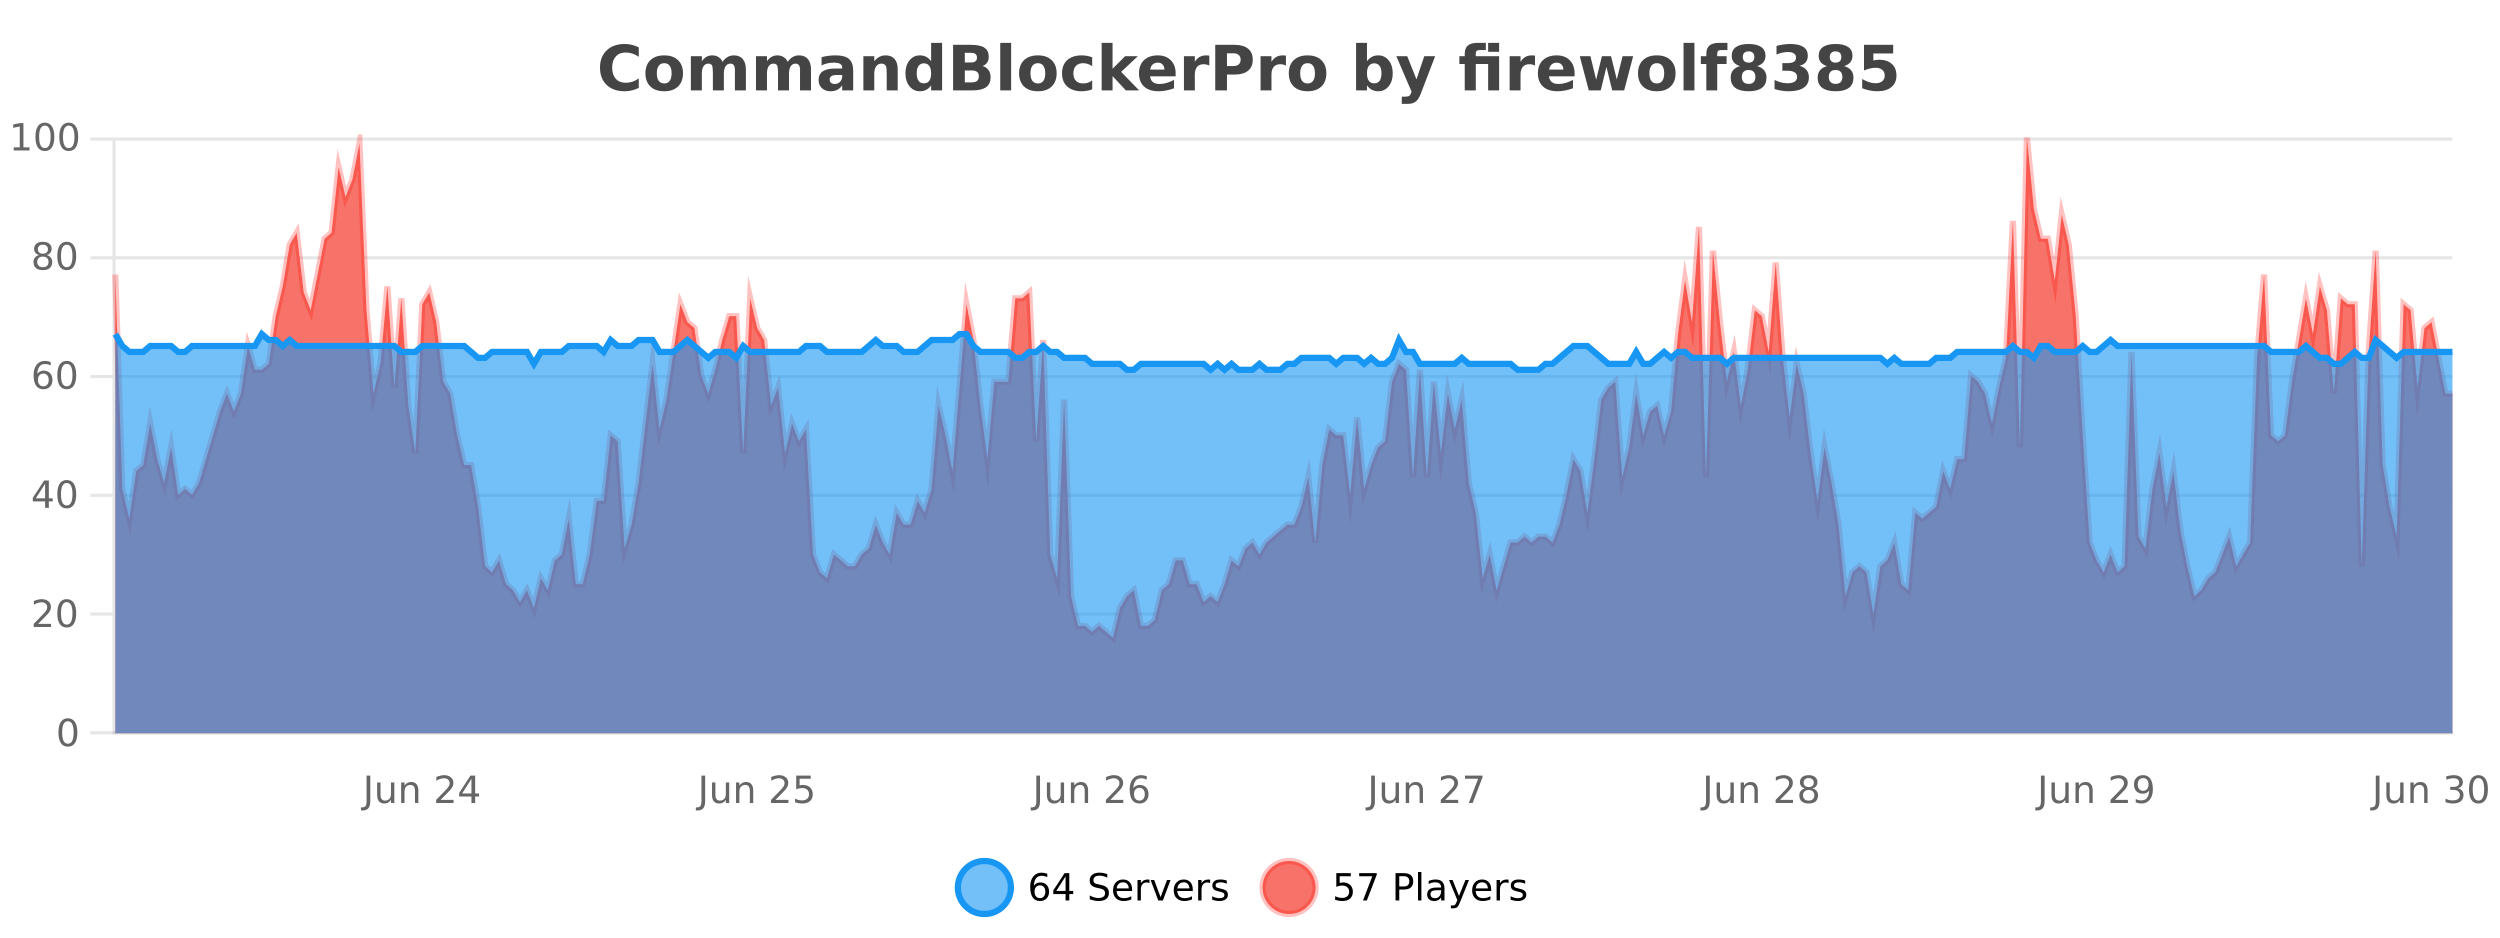 <?xml version="1.0" encoding="UTF-8"?>
<svg xmlns="http://www.w3.org/2000/svg" xmlns:xlink="http://www.w3.org/1999/xlink" width="800pt" height="300pt" viewBox="0 0 800 300" version="1.1">
<defs>
<clipPath id="clip1">
  <path d="M 278 263 L 352 263 L 352 300 L 278 300 Z M 278 263 "/>
</clipPath>
<clipPath id="clip2">
  <path d="M 375 263 L 450 263 L 450 300 L 375 300 Z M 375 263 "/>
</clipPath>
<clipPath id="clip3">
  <path d="M 36.906 44 L 784.781 44 L 784.781 234.602 L 36.906 234.602 Z M 36.906 44 "/>
</clipPath>
<clipPath id="clip4">
  <path d="M 35.906 43 L 785.781 43 L 785.781 233 L 35.906 233 Z M 35.906 43 "/>
</clipPath>
<clipPath id="clip5">
  <path d="M 36.906 106 L 784.781 106 L 784.781 234.602 L 36.906 234.602 Z M 36.906 106 "/>
</clipPath>
<clipPath id="clip6">
  <path d="M 35.906 78 L 785.781 78 L 785.781 147 L 35.906 147 Z M 35.906 78 "/>
</clipPath>
</defs>
<g id="surface1871421">
<rect x="0" y="0" width="800" height="300" style="fill:rgb(100%,100%,100%);fill-opacity:1;stroke:none;"/>
<path style="fill:none;stroke-width:1;stroke-linecap:butt;stroke-linejoin:miter;stroke:rgb(0%,0%,0%);stroke-opacity:0.098;stroke-miterlimit:10;" d="M 37 234.5 L 784.781 234.5 "/>
<path style="fill:none;stroke-width:1;stroke-linecap:butt;stroke-linejoin:miter;stroke:rgb(0%,0%,0%);stroke-opacity:0.098;stroke-miterlimit:10;" d="M 28.906 234.5 L 36 234.5 "/>
<path style="fill:none;stroke-width:1;stroke-linecap:butt;stroke-linejoin:miter;stroke:rgb(0%,0%,0%);stroke-opacity:0.098;stroke-miterlimit:10;" d="M 37 196.5 L 784.781 196.5 "/>
<path style="fill:none;stroke-width:1;stroke-linecap:butt;stroke-linejoin:miter;stroke:rgb(0%,0%,0%);stroke-opacity:0.098;stroke-miterlimit:10;" d="M 28.906 196.5 L 36 196.5 "/>
<path style="fill:none;stroke-width:1;stroke-linecap:butt;stroke-linejoin:miter;stroke:rgb(0%,0%,0%);stroke-opacity:0.098;stroke-miterlimit:10;" d="M 37 158.5 L 784.781 158.5 "/>
<path style="fill:none;stroke-width:1;stroke-linecap:butt;stroke-linejoin:miter;stroke:rgb(0%,0%,0%);stroke-opacity:0.098;stroke-miterlimit:10;" d="M 28.906 158.5 L 36 158.5 "/>
<path style="fill:none;stroke-width:1;stroke-linecap:butt;stroke-linejoin:miter;stroke:rgb(0%,0%,0%);stroke-opacity:0.098;stroke-miterlimit:10;" d="M 37 120.5 L 784.781 120.5 "/>
<path style="fill:none;stroke-width:1;stroke-linecap:butt;stroke-linejoin:miter;stroke:rgb(0%,0%,0%);stroke-opacity:0.098;stroke-miterlimit:10;" d="M 28.906 120.5 L 36 120.5 "/>
<path style="fill:none;stroke-width:1;stroke-linecap:butt;stroke-linejoin:miter;stroke:rgb(0%,0%,0%);stroke-opacity:0.098;stroke-miterlimit:10;" d="M 37 82.5 L 784.781 82.5 "/>
<path style="fill:none;stroke-width:1;stroke-linecap:butt;stroke-linejoin:miter;stroke:rgb(0%,0%,0%);stroke-opacity:0.098;stroke-miterlimit:10;" d="M 28.906 82.5 L 36 82.5 "/>
<path style="fill:none;stroke-width:1;stroke-linecap:butt;stroke-linejoin:miter;stroke:rgb(0%,0%,0%);stroke-opacity:0.098;stroke-miterlimit:10;" d="M 37 44.5 L 784.781 44.5 "/>
<path style="fill:none;stroke-width:1;stroke-linecap:butt;stroke-linejoin:miter;stroke:rgb(0%,0%,0%);stroke-opacity:0.098;stroke-miterlimit:10;" d="M 28.906 44.5 L 36 44.5 "/>
<path style=" stroke:none;fill-rule:nonzero;fill:rgb(9.02%,58.824%,95.294%);fill-opacity:0.6;" d="M 323.488 284 C 323.488 288.688 319.688 292.484 315.004 292.484 C 310.316 292.484 306.52 288.688 306.52 284 C 306.52 279.312 310.316 275.516 315.004 275.516 C 319.688 275.516 323.488 279.312 323.488 284 Z M 323.488 284 "/>
<g clip-path="url(#clip1)" clip-rule="nonzero">
<path style="fill:none;stroke-width:2;stroke-linecap:butt;stroke-linejoin:miter;stroke:rgb(9.02%,58.824%,95.294%);stroke-opacity:1;stroke-miterlimit:10;" d="M 323.488 284 C 323.488 288.688 319.688 292.484 315.004 292.484 C 310.316 292.484 306.52 288.688 306.52 284 C 306.52 279.312 310.316 275.516 315.004 275.516 C 319.688 275.516 323.488 279.312 323.488 284 Z M 323.488 284 "/>
</g>
<path style=" stroke:none;fill-rule:nonzero;fill:rgb(0%,0%,0%);fill-opacity:1;" d="M 332.789 283.312 C 332.258 283.312 331.836 283.496 331.523 283.859 C 331.211 284.227 331.055 284.719 331.055 285.344 C 331.055 285.98 331.211 286.48 331.523 286.844 C 331.836 287.211 332.258 287.391 332.789 287.391 C 333.32 287.391 333.734 287.211 334.039 286.844 C 334.352 286.48 334.508 285.98 334.508 285.344 C 334.508 284.719 334.352 284.227 334.039 283.859 C 333.734 283.496 333.32 283.312 332.789 283.312 Z M 335.133 279.594 L 335.133 280.672 C 334.828 280.539 334.527 280.434 334.227 280.359 C 333.922 280.289 333.625 280.25 333.336 280.25 C 332.555 280.25 331.953 280.516 331.539 281.047 C 331.133 281.57 330.898 282.359 330.836 283.422 C 331.062 283.09 331.352 282.836 331.695 282.656 C 332.047 282.469 332.434 282.375 332.852 282.375 C 333.727 282.375 334.418 282.641 334.93 283.172 C 335.438 283.703 335.695 284.43 335.695 285.344 C 335.695 286.25 335.43 286.977 334.898 287.516 C 334.367 288.059 333.664 288.328 332.789 288.328 C 331.766 288.328 330.992 287.945 330.461 287.172 C 329.93 286.391 329.664 285.266 329.664 283.797 C 329.664 282.414 329.992 281.309 330.648 280.484 C 331.305 279.664 332.184 279.25 333.289 279.25 C 333.578 279.25 333.875 279.281 334.18 279.344 C 334.48 279.398 334.797 279.48 335.133 279.594 Z M 340.984 280.438 L 338 285.109 L 340.984 285.109 Z M 340.672 279.406 L 342.172 279.406 L 342.172 285.109 L 343.422 285.109 L 343.422 286.094 L 342.172 286.094 L 342.172 288.156 L 340.984 288.156 L 340.984 286.094 L 337.047 286.094 L 337.047 284.953 Z M 354.324 279.688 L 354.324 280.844 C 353.875 280.637 353.449 280.48 353.043 280.375 C 352.645 280.262 352.266 280.203 351.902 280.203 C 351.254 280.203 350.754 280.328 350.402 280.578 C 350.059 280.828 349.887 281.188 349.887 281.656 C 349.887 282.043 350 282.336 350.23 282.531 C 350.457 282.73 350.902 282.887 351.559 283 L 352.262 283.156 C 353.145 283.324 353.797 283.621 354.215 284.047 C 354.641 284.465 354.855 285.027 354.855 285.734 C 354.855 286.59 354.566 287.234 353.996 287.672 C 353.434 288.109 352.598 288.328 351.496 288.328 C 351.09 288.328 350.652 288.281 350.184 288.188 C 349.715 288.094 349.23 287.953 348.73 287.766 L 348.73 286.547 C 349.207 286.82 349.676 287.023 350.137 287.156 C 350.605 287.293 351.059 287.359 351.496 287.359 C 352.172 287.359 352.691 287.23 353.059 286.969 C 353.434 286.699 353.621 286.32 353.621 285.828 C 353.621 285.402 353.484 285.07 353.215 284.828 C 352.953 284.578 352.52 284.398 351.918 284.281 L 351.199 284.141 C 350.312 283.965 349.672 283.688 349.277 283.312 C 348.891 282.938 348.699 282.418 348.699 281.75 C 348.699 280.969 348.969 280.359 349.512 279.922 C 350.051 279.477 350.801 279.25 351.762 279.25 C 352.176 279.25 352.594 279.289 353.012 279.359 C 353.438 279.434 353.875 279.543 354.324 279.688 Z M 362.27 284.609 L 362.27 285.125 L 357.301 285.125 C 357.352 285.875 357.574 286.445 357.973 286.828 C 358.379 287.215 358.934 287.406 359.645 287.406 C 360.059 287.406 360.461 287.359 360.848 287.266 C 361.242 287.164 361.633 287.008 362.02 286.797 L 362.02 287.828 C 361.621 287.984 361.223 288.105 360.816 288.188 C 360.41 288.281 359.996 288.328 359.582 288.328 C 358.539 288.328 357.711 288.027 357.098 287.422 C 356.48 286.809 356.176 285.98 356.176 284.938 C 356.176 283.867 356.465 283.016 357.051 282.391 C 357.633 281.758 358.414 281.438 359.395 281.438 C 360.277 281.438 360.977 281.727 361.488 282.297 C 362.008 282.859 362.27 283.633 362.27 284.609 Z M 361.191 284.281 C 361.18 283.699 361.012 283.23 360.691 282.875 C 360.367 282.523 359.941 282.344 359.41 282.344 C 358.805 282.344 358.32 282.516 357.957 282.859 C 357.602 283.203 357.398 283.684 357.348 284.297 Z M 367.84 282.594 C 367.715 282.531 367.578 282.484 367.434 282.453 C 367.297 282.414 367.141 282.391 366.965 282.391 C 366.359 282.391 365.891 282.59 365.559 282.984 C 365.234 283.383 365.074 283.953 365.074 284.703 L 365.074 288.156 L 363.996 288.156 L 363.996 281.594 L 365.074 281.594 L 365.074 282.609 C 365.301 282.215 365.598 281.922 365.965 281.734 C 366.328 281.539 366.77 281.438 367.293 281.438 C 367.363 281.438 367.441 281.445 367.527 281.453 C 367.621 281.465 367.719 281.48 367.824 281.5 Z M 368.195 281.594 L 369.336 281.594 L 371.383 287.094 L 373.445 281.594 L 374.586 281.594 L 372.117 288.156 L 370.648 288.156 Z M 381.688 284.609 L 381.688 285.125 L 376.719 285.125 C 376.77 285.875 376.992 286.445 377.391 286.828 C 377.797 287.215 378.352 287.406 379.062 287.406 C 379.477 287.406 379.879 287.359 380.266 287.266 C 380.66 287.164 381.051 287.008 381.438 286.797 L 381.438 287.828 C 381.039 287.984 380.641 288.105 380.234 288.188 C 379.828 288.281 379.414 288.328 379 288.328 C 377.957 288.328 377.129 288.027 376.516 287.422 C 375.898 286.809 375.594 285.98 375.594 284.938 C 375.594 283.867 375.883 283.016 376.469 282.391 C 377.051 281.758 377.832 281.438 378.812 281.438 C 379.695 281.438 380.395 281.727 380.906 282.297 C 381.426 282.859 381.688 283.633 381.688 284.609 Z M 380.609 284.281 C 380.598 283.699 380.43 283.23 380.109 282.875 C 379.785 282.523 379.359 282.344 378.828 282.344 C 378.223 282.344 377.738 282.516 377.375 282.859 C 377.02 283.203 376.816 283.684 376.766 284.297 Z M 387.258 282.594 C 387.133 282.531 386.996 282.484 386.852 282.453 C 386.715 282.414 386.559 282.391 386.383 282.391 C 385.777 282.391 385.309 282.59 384.977 282.984 C 384.652 283.383 384.492 283.953 384.492 284.703 L 384.492 288.156 L 383.414 288.156 L 383.414 281.594 L 384.492 281.594 L 384.492 282.609 C 384.719 282.215 385.016 281.922 385.383 281.734 C 385.746 281.539 386.188 281.438 386.711 281.438 C 386.781 281.438 386.859 281.445 386.945 281.453 C 387.039 281.465 387.137 281.48 387.242 281.5 Z M 392.566 281.781 L 392.566 282.812 C 392.262 282.656 391.945 282.543 391.613 282.469 C 391.289 282.387 390.949 282.344 390.598 282.344 C 390.066 282.344 389.664 282.43 389.395 282.594 C 389.121 282.75 388.988 282.996 388.988 283.328 C 388.988 283.578 389.082 283.777 389.27 283.922 C 389.465 284.059 389.855 284.188 390.441 284.312 L 390.801 284.406 C 391.57 284.562 392.117 284.793 392.441 285.094 C 392.762 285.398 392.926 285.812 392.926 286.344 C 392.926 286.961 392.68 287.445 392.191 287.797 C 391.711 288.152 391.051 288.328 390.207 288.328 C 389.852 288.328 389.48 288.289 389.098 288.219 C 388.723 288.156 388.324 288.059 387.91 287.922 L 387.91 286.797 C 388.305 287.008 388.695 287.164 389.082 287.266 C 389.465 287.371 389.852 287.422 390.238 287.422 C 390.738 287.422 391.121 287.34 391.395 287.172 C 391.676 286.996 391.816 286.746 391.816 286.422 C 391.816 286.133 391.715 285.906 391.52 285.75 C 391.32 285.594 390.887 285.445 390.223 285.297 L 389.848 285.219 C 389.18 285.074 388.695 284.855 388.395 284.562 C 388.102 284.273 387.957 283.875 387.957 283.375 C 387.957 282.75 388.176 282.273 388.613 281.938 C 389.051 281.605 389.668 281.438 390.473 281.438 C 390.867 281.438 391.242 281.469 391.598 281.531 C 391.949 281.586 392.273 281.668 392.566 281.781 Z M 325.004 277.016 "/>
<path style=" stroke:none;fill-rule:nonzero;fill:rgb(96.863%,44.706%,40.784%);fill-opacity:1;" d="M 420.988 284 C 420.988 288.688 417.191 292.484 412.504 292.484 C 407.82 292.484 404.02 288.688 404.02 284 C 404.02 279.312 407.82 275.516 412.504 275.516 C 417.191 275.516 420.988 279.312 420.988 284 Z M 420.988 284 "/>
<g clip-path="url(#clip2)" clip-rule="nonzero">
<path style="fill:none;stroke-width:2;stroke-linecap:butt;stroke-linejoin:miter;stroke:rgb(100%,4.706%,0%);stroke-opacity:0.247;stroke-miterlimit:10;" d="M 420.988 284 C 420.988 288.688 417.191 292.484 412.504 292.484 C 407.82 292.484 404.02 288.688 404.02 284 C 404.02 279.312 407.82 275.516 412.504 275.516 C 417.191 275.516 420.988 279.312 420.988 284 Z M 420.988 284 "/>
</g>
<path style=" stroke:none;fill-rule:nonzero;fill:rgb(0%,0%,0%);fill-opacity:1;" d="M 427.617 279.406 L 432.258 279.406 L 432.258 280.406 L 428.695 280.406 L 428.695 282.547 C 428.871 282.484 429.043 282.445 429.211 282.422 C 429.387 282.391 429.559 282.375 429.727 282.375 C 430.703 282.375 431.48 282.648 432.055 283.188 C 432.625 283.719 432.914 284.438 432.914 285.344 C 432.914 286.293 432.617 287.027 432.023 287.547 C 431.438 288.07 430.617 288.328 429.555 288.328 C 429.18 288.328 428.797 288.297 428.414 288.234 C 428.039 288.172 427.648 288.078 427.242 287.953 L 427.242 286.766 C 427.594 286.953 427.961 287.094 428.336 287.188 C 428.711 287.281 429.105 287.328 429.523 287.328 C 430.199 287.328 430.734 287.152 431.133 286.797 C 431.527 286.445 431.727 285.961 431.727 285.344 C 431.727 284.742 431.527 284.262 431.133 283.906 C 430.734 283.555 430.199 283.375 429.523 283.375 C 429.211 283.375 428.891 283.414 428.57 283.484 C 428.258 283.547 427.938 283.652 427.617 283.797 Z M 434.938 279.406 L 440.562 279.406 L 440.562 279.906 L 437.391 288.156 L 436.156 288.156 L 439.141 280.406 L 434.938 280.406 Z M 447.762 280.375 L 447.762 283.672 L 449.246 283.672 C 449.797 283.672 450.223 283.531 450.527 283.25 C 450.828 282.961 450.98 282.547 450.98 282.016 C 450.98 281.496 450.828 281.094 450.527 280.812 C 450.223 280.523 449.797 280.375 449.246 280.375 Z M 446.574 279.406 L 449.246 279.406 C 450.234 279.406 450.98 279.633 451.48 280.078 C 451.98 280.516 452.23 281.164 452.23 282.016 C 452.23 282.883 451.98 283.539 451.48 283.984 C 450.98 284.422 450.234 284.641 449.246 284.641 L 447.762 284.641 L 447.762 288.156 L 446.574 288.156 Z M 453.766 279.031 L 454.844 279.031 L 454.844 288.156 L 453.766 288.156 Z M 460.082 284.859 C 459.215 284.859 458.613 284.961 458.27 285.156 C 457.934 285.355 457.77 285.695 457.77 286.172 C 457.77 286.559 457.895 286.867 458.145 287.094 C 458.402 287.312 458.746 287.422 459.176 287.422 C 459.777 287.422 460.258 287.215 460.613 286.797 C 460.977 286.371 461.16 285.805 461.16 285.094 L 461.16 284.859 Z M 462.238 284.406 L 462.238 288.156 L 461.16 288.156 L 461.16 287.156 C 460.91 287.555 460.602 287.852 460.238 288.047 C 459.871 288.234 459.426 288.328 458.895 288.328 C 458.215 288.328 457.68 288.141 457.285 287.766 C 456.887 287.383 456.691 286.875 456.691 286.25 C 456.691 285.512 456.934 284.953 457.426 284.578 C 457.926 284.203 458.664 284.016 459.645 284.016 L 461.16 284.016 L 461.16 283.906 C 461.16 283.406 460.992 283.023 460.66 282.75 C 460.336 282.48 459.883 282.344 459.301 282.344 C 458.926 282.344 458.555 282.391 458.191 282.484 C 457.836 282.578 457.496 282.715 457.176 282.891 L 457.176 281.891 C 457.57 281.734 457.949 281.621 458.316 281.547 C 458.691 281.477 459.055 281.438 459.41 281.438 C 460.355 281.438 461.066 281.684 461.535 282.172 C 462.004 282.664 462.238 283.406 462.238 284.406 Z M 467.188 288.766 C 466.883 289.547 466.586 290.055 466.297 290.297 C 466.004 290.535 465.617 290.656 465.141 290.656 L 464.281 290.656 L 464.281 289.75 L 464.906 289.75 C 465.207 289.75 465.438 289.676 465.594 289.531 C 465.758 289.395 465.941 289.066 466.141 288.547 L 466.344 288.047 L 463.688 281.594 L 464.828 281.594 L 466.875 286.719 L 468.938 281.594 L 470.078 281.594 Z M 477.18 284.609 L 477.18 285.125 L 472.211 285.125 C 472.262 285.875 472.484 286.445 472.883 286.828 C 473.289 287.215 473.844 287.406 474.555 287.406 C 474.969 287.406 475.371 287.359 475.758 287.266 C 476.152 287.164 476.543 287.008 476.93 286.797 L 476.93 287.828 C 476.531 287.984 476.133 288.105 475.727 288.188 C 475.32 288.281 474.906 288.328 474.492 288.328 C 473.449 288.328 472.621 288.027 472.008 287.422 C 471.391 286.809 471.086 285.98 471.086 284.938 C 471.086 283.867 471.375 283.016 471.961 282.391 C 472.543 281.758 473.324 281.438 474.305 281.438 C 475.188 281.438 475.887 281.727 476.398 282.297 C 476.918 282.859 477.18 283.633 477.18 284.609 Z M 476.102 284.281 C 476.09 283.699 475.922 283.23 475.602 282.875 C 475.277 282.523 474.852 282.344 474.32 282.344 C 473.715 282.344 473.23 282.516 472.867 282.859 C 472.512 283.203 472.309 283.684 472.258 284.297 Z M 482.75 282.594 C 482.625 282.531 482.488 282.484 482.344 282.453 C 482.207 282.414 482.051 282.391 481.875 282.391 C 481.27 282.391 480.801 282.59 480.469 282.984 C 480.145 283.383 479.984 283.953 479.984 284.703 L 479.984 288.156 L 478.906 288.156 L 478.906 281.594 L 479.984 281.594 L 479.984 282.609 C 480.211 282.215 480.508 281.922 480.875 281.734 C 481.238 281.539 481.68 281.438 482.203 281.438 C 482.273 281.438 482.352 281.445 482.438 281.453 C 482.531 281.465 482.629 281.48 482.734 281.5 Z M 488.055 281.781 L 488.055 282.812 C 487.75 282.656 487.434 282.543 487.102 282.469 C 486.777 282.387 486.438 282.344 486.086 282.344 C 485.555 282.344 485.152 282.43 484.883 282.594 C 484.609 282.75 484.477 282.996 484.477 283.328 C 484.477 283.578 484.57 283.777 484.758 283.922 C 484.953 284.059 485.344 284.188 485.93 284.312 L 486.289 284.406 C 487.059 284.562 487.605 284.793 487.93 285.094 C 488.25 285.398 488.414 285.812 488.414 286.344 C 488.414 286.961 488.168 287.445 487.68 287.797 C 487.199 288.152 486.539 288.328 485.695 288.328 C 485.34 288.328 484.969 288.289 484.586 288.219 C 484.211 288.156 483.812 288.059 483.398 287.922 L 483.398 286.797 C 483.793 287.008 484.184 287.164 484.57 287.266 C 484.953 287.371 485.34 287.422 485.727 287.422 C 486.227 287.422 486.609 287.34 486.883 287.172 C 487.164 286.996 487.305 286.746 487.305 286.422 C 487.305 286.133 487.203 285.906 487.008 285.75 C 486.809 285.594 486.375 285.445 485.711 285.297 L 485.336 285.219 C 484.668 285.074 484.184 284.855 483.883 284.562 C 483.59 284.273 483.445 283.875 483.445 283.375 C 483.445 282.75 483.664 282.273 484.102 281.938 C 484.539 281.605 485.156 281.438 485.961 281.438 C 486.355 281.438 486.73 281.469 487.086 281.531 C 487.438 281.586 487.762 281.668 488.055 281.781 Z M 422.504 277.016 "/>
<path style=" stroke:none;fill-rule:nonzero;fill:rgb(26.667%,26.667%,26.667%);fill-opacity:1;" d="M 204.406 28.125 C 203.707 28.48 202.984 28.746 202.234 28.922 C 201.492 29.109 200.711 29.203 199.891 29.203 C 197.461 29.203 195.539 28.527 194.125 27.172 C 192.707 25.809 192 23.965 192 21.641 C 192 19.32 192.707 17.48 194.125 16.125 C 195.539 14.762 197.461 14.078 199.891 14.078 C 200.711 14.078 201.492 14.172 202.234 14.359 C 202.984 14.539 203.707 14.805 204.406 15.156 L 204.406 18.172 C 203.707 17.703 203.02 17.359 202.344 17.141 C 201.664 16.914 200.953 16.797 200.203 16.797 C 198.859 16.797 197.801 17.23 197.031 18.094 C 196.27 18.949 195.891 20.133 195.891 21.641 C 195.891 23.152 196.27 24.34 197.031 25.203 C 197.801 26.059 198.859 26.484 200.203 26.484 C 200.953 26.484 201.664 26.375 202.344 26.156 C 203.02 25.93 203.707 25.578 204.406 25.109 Z M 212.57 20.219 C 211.789 20.219 211.195 20.5 210.789 21.062 C 210.383 21.617 210.18 22.418 210.18 23.469 C 210.18 24.512 210.383 25.312 210.789 25.875 C 211.195 26.43 211.789 26.703 212.57 26.703 C 213.328 26.703 213.906 26.43 214.305 25.875 C 214.711 25.312 214.914 24.512 214.914 23.469 C 214.914 22.418 214.711 21.617 214.305 21.062 C 213.906 20.5 213.328 20.219 212.57 20.219 Z M 212.57 17.719 C 214.445 17.719 215.906 18.23 216.961 19.25 C 218.023 20.262 218.555 21.668 218.555 23.469 C 218.555 25.262 218.023 26.668 216.961 27.688 C 215.906 28.699 214.445 29.203 212.57 29.203 C 210.672 29.203 209.195 28.699 208.133 27.688 C 207.07 26.668 206.539 25.262 206.539 23.469 C 206.539 21.668 207.07 20.262 208.133 19.25 C 209.195 18.23 210.672 17.719 212.57 17.719 Z M 231.23 19.797 C 231.676 19.121 232.203 18.605 232.809 18.25 C 233.422 17.898 234.094 17.719 234.824 17.719 C 236.074 17.719 237.027 18.109 237.684 18.891 C 238.348 19.664 238.684 20.789 238.684 22.266 L 238.684 28.922 L 235.168 28.922 L 235.168 23.219 C 235.168 23.137 235.168 23.047 235.168 22.953 C 235.176 22.859 235.184 22.73 235.184 22.562 C 235.184 21.793 235.066 21.234 234.84 20.891 C 234.609 20.539 234.238 20.359 233.73 20.359 C 233.074 20.359 232.562 20.637 232.199 21.188 C 231.832 21.73 231.645 22.516 231.637 23.547 L 231.637 28.922 L 228.121 28.922 L 228.121 23.219 C 228.121 22.012 228.016 21.234 227.809 20.891 C 227.598 20.539 227.23 20.359 226.699 20.359 C 226.02 20.359 225.5 20.637 225.137 21.188 C 224.77 21.73 224.59 22.516 224.59 23.547 L 224.59 28.922 L 221.074 28.922 L 221.074 17.984 L 224.59 17.984 L 224.59 19.578 C 225.027 18.965 225.52 18.5 226.074 18.188 C 226.625 17.875 227.238 17.719 227.918 17.719 C 228.668 17.719 229.332 17.902 229.918 18.266 C 230.5 18.633 230.938 19.141 231.23 19.797 Z M 252.07 19.797 C 252.516 19.121 253.043 18.605 253.648 18.25 C 254.262 17.898 254.934 17.719 255.664 17.719 C 256.914 17.719 257.867 18.109 258.523 18.891 C 259.188 19.664 259.523 20.789 259.523 22.266 L 259.523 28.922 L 256.008 28.922 L 256.008 23.219 C 256.008 23.137 256.008 23.047 256.008 22.953 C 256.016 22.859 256.023 22.73 256.023 22.562 C 256.023 21.793 255.906 21.234 255.68 20.891 C 255.449 20.539 255.078 20.359 254.57 20.359 C 253.914 20.359 253.402 20.637 253.039 21.188 C 252.672 21.73 252.484 22.516 252.477 23.547 L 252.477 28.922 L 248.961 28.922 L 248.961 23.219 C 248.961 22.012 248.855 21.234 248.648 20.891 C 248.438 20.539 248.07 20.359 247.539 20.359 C 246.859 20.359 246.34 20.637 245.977 21.188 C 245.609 21.73 245.43 22.516 245.43 23.547 L 245.43 28.922 L 241.914 28.922 L 241.914 17.984 L 245.43 17.984 L 245.43 19.578 C 245.867 18.965 246.359 18.5 246.914 18.188 C 247.465 17.875 248.078 17.719 248.758 17.719 C 249.508 17.719 250.172 17.902 250.758 18.266 C 251.34 18.633 251.777 19.141 252.07 19.797 Z M 267.676 24 C 266.945 24 266.398 24.125 266.035 24.375 C 265.668 24.617 265.488 24.98 265.488 25.469 C 265.488 25.906 265.633 26.25 265.926 26.5 C 266.227 26.75 266.637 26.875 267.16 26.875 C 267.816 26.875 268.367 26.641 268.816 26.172 C 269.273 25.703 269.504 25.117 269.504 24.406 L 269.504 24 Z M 273.02 22.688 L 273.02 28.922 L 269.504 28.922 L 269.504 27.297 C 269.035 27.965 268.504 28.449 267.91 28.75 C 267.324 29.051 266.613 29.203 265.77 29.203 C 264.645 29.203 263.727 28.875 263.02 28.219 C 262.309 27.555 261.957 26.695 261.957 25.641 C 261.957 24.359 262.395 23.422 263.27 22.828 C 264.152 22.227 265.543 21.922 267.441 21.922 L 269.504 21.922 L 269.504 21.641 C 269.504 21.09 269.285 20.688 268.848 20.438 C 268.41 20.18 267.727 20.047 266.801 20.047 C 266.051 20.047 265.352 20.125 264.707 20.281 C 264.059 20.43 263.461 20.648 262.91 20.938 L 262.91 18.281 C 263.66 18.094 264.41 17.953 265.16 17.859 C 265.918 17.766 266.68 17.719 267.441 17.719 C 269.41 17.719 270.832 18.109 271.707 18.891 C 272.582 19.664 273.02 20.93 273.02 22.688 Z M 287.266 22.266 L 287.266 28.922 L 283.75 28.922 L 283.75 23.828 C 283.75 22.883 283.727 22.23 283.688 21.875 C 283.645 21.512 283.57 21.246 283.469 21.078 C 283.332 20.852 283.145 20.672 282.906 20.547 C 282.676 20.422 282.41 20.359 282.109 20.359 C 281.379 20.359 280.805 20.641 280.391 21.203 C 279.973 21.766 279.766 22.547 279.766 23.547 L 279.766 28.922 L 276.281 28.922 L 276.281 17.984 L 279.766 17.984 L 279.766 19.578 C 280.297 18.945 280.859 18.477 281.453 18.172 C 282.047 17.871 282.695 17.719 283.406 17.719 C 284.676 17.719 285.633 18.109 286.281 18.891 C 286.938 19.664 287.266 20.789 287.266 22.266 Z M 297.957 19.578 L 297.957 13.719 L 301.473 13.719 L 301.473 28.922 L 297.957 28.922 L 297.957 27.344 C 297.477 27.992 296.945 28.465 296.363 28.766 C 295.777 29.055 295.105 29.203 294.348 29.203 C 293.004 29.203 291.898 28.668 291.035 27.594 C 290.168 26.523 289.738 25.148 289.738 23.469 C 289.738 21.781 290.168 20.402 291.035 19.328 C 291.898 18.258 293.004 17.719 294.348 17.719 C 295.105 17.719 295.777 17.871 296.363 18.172 C 296.945 18.477 297.477 18.945 297.957 19.578 Z M 295.645 26.672 C 296.395 26.672 296.965 26.402 297.363 25.859 C 297.758 25.309 297.957 24.512 297.957 23.469 C 297.957 22.43 297.758 21.637 297.363 21.094 C 296.965 20.543 296.395 20.266 295.645 20.266 C 294.902 20.266 294.336 20.543 293.941 21.094 C 293.543 21.637 293.348 22.43 293.348 23.469 C 293.348 24.512 293.543 25.309 293.941 25.859 C 294.336 26.402 294.902 26.672 295.645 26.672 Z M 310.82 19.984 C 311.414 19.984 311.859 19.855 312.164 19.594 C 312.477 19.336 312.633 18.949 312.633 18.438 C 312.633 17.938 312.477 17.559 312.164 17.297 C 311.859 17.039 311.414 16.906 310.82 16.906 L 308.742 16.906 L 308.742 19.984 Z M 310.945 26.359 C 311.703 26.359 312.273 26.203 312.648 25.891 C 313.031 25.57 313.227 25.086 313.227 24.438 C 313.227 23.805 313.039 23.328 312.664 23.016 C 312.289 22.703 311.715 22.547 310.945 22.547 L 308.742 22.547 L 308.742 26.359 Z M 314.445 21.125 C 315.258 21.355 315.883 21.789 316.32 22.422 C 316.766 23.047 316.992 23.82 316.992 24.734 C 316.992 26.141 316.512 27.195 315.555 27.891 C 314.605 28.578 313.164 28.922 311.227 28.922 L 304.992 28.922 L 304.992 14.344 L 310.633 14.344 C 312.652 14.344 314.117 14.652 315.023 15.266 C 315.938 15.871 316.398 16.852 316.398 18.203 C 316.398 18.914 316.23 19.516 315.898 20.016 C 315.562 20.508 315.078 20.875 314.445 21.125 Z M 320.078 13.719 L 323.562 13.719 L 323.562 28.922 L 320.078 28.922 Z M 332.141 20.219 C 331.359 20.219 330.766 20.5 330.359 21.062 C 329.953 21.617 329.75 22.418 329.75 23.469 C 329.75 24.512 329.953 25.312 330.359 25.875 C 330.766 26.43 331.359 26.703 332.141 26.703 C 332.898 26.703 333.477 26.43 333.875 25.875 C 334.281 25.312 334.484 24.512 334.484 23.469 C 334.484 22.418 334.281 21.617 333.875 21.062 C 333.477 20.5 332.898 20.219 332.141 20.219 Z M 332.141 17.719 C 334.016 17.719 335.477 18.23 336.531 19.25 C 337.594 20.262 338.125 21.668 338.125 23.469 C 338.125 25.262 337.594 26.668 336.531 27.688 C 335.477 28.699 334.016 29.203 332.141 29.203 C 330.242 29.203 328.766 28.699 327.703 27.688 C 326.641 26.668 326.109 25.262 326.109 23.469 C 326.109 21.668 326.641 20.262 327.703 19.25 C 328.766 18.23 330.242 17.719 332.141 17.719 Z M 349.504 18.328 L 349.504 21.172 C 349.035 20.852 348.559 20.609 348.082 20.453 C 347.602 20.297 347.102 20.219 346.582 20.219 C 345.613 20.219 344.852 20.508 344.301 21.078 C 343.758 21.641 343.488 22.438 343.488 23.469 C 343.488 24.492 343.758 25.289 344.301 25.859 C 344.852 26.422 345.613 26.703 346.582 26.703 C 347.133 26.703 347.652 26.625 348.145 26.469 C 348.633 26.305 349.086 26.059 349.504 25.734 L 349.504 28.594 C 348.961 28.805 348.41 28.953 347.848 29.047 C 347.285 29.148 346.715 29.203 346.145 29.203 C 344.176 29.203 342.633 28.699 341.52 27.688 C 340.402 26.68 339.848 25.273 339.848 23.469 C 339.848 21.656 340.402 20.246 341.52 19.234 C 342.633 18.227 344.176 17.719 346.145 17.719 C 346.715 17.719 347.277 17.773 347.832 17.875 C 348.395 17.969 348.949 18.121 349.504 18.328 Z M 352.531 13.719 L 356.016 13.719 L 356.016 22 L 360.047 17.984 L 364.109 17.984 L 358.766 23 L 364.531 28.922 L 360.281 28.922 L 356.016 24.359 L 356.016 28.922 L 352.531 28.922 Z M 376.203 23.422 L 376.203 24.422 L 368.031 24.422 C 368.113 25.246 368.41 25.859 368.922 26.266 C 369.43 26.672 370.141 26.875 371.047 26.875 C 371.785 26.875 372.539 26.766 373.312 26.547 C 374.082 26.328 374.875 26 375.688 25.562 L 375.688 28.25 C 374.863 28.562 374.035 28.797 373.203 28.953 C 372.379 29.117 371.555 29.203 370.734 29.203 C 368.754 29.203 367.211 28.703 366.109 27.703 C 365.016 26.695 364.469 25.281 364.469 23.469 C 364.469 21.68 365.004 20.273 366.078 19.25 C 367.16 18.23 368.645 17.719 370.531 17.719 C 372.25 17.719 373.625 18.242 374.656 19.281 C 375.688 20.312 376.203 21.695 376.203 23.422 Z M 372.609 22.266 C 372.609 21.602 372.414 21.062 372.031 20.656 C 371.645 20.25 371.141 20.047 370.516 20.047 C 369.836 20.047 369.285 20.242 368.859 20.625 C 368.441 21 368.18 21.547 368.078 22.266 Z M 386.984 20.969 C 386.672 20.824 386.363 20.719 386.062 20.656 C 385.758 20.586 385.457 20.547 385.156 20.547 C 384.25 20.547 383.551 20.836 383.062 21.406 C 382.582 21.98 382.344 22.805 382.344 23.875 L 382.344 28.922 L 378.859 28.922 L 378.859 17.984 L 382.344 17.984 L 382.344 19.781 C 382.789 19.062 383.305 18.543 383.891 18.219 C 384.473 17.887 385.172 17.719 385.984 17.719 C 386.109 17.719 386.238 17.727 386.375 17.734 C 386.508 17.746 386.707 17.766 386.969 17.797 Z M 388.879 14.344 L 395.113 14.344 C 396.965 14.344 398.387 14.758 399.379 15.578 C 400.379 16.402 400.879 17.574 400.879 19.094 C 400.879 20.625 400.379 21.805 399.379 22.625 C 398.387 23.449 396.965 23.859 395.113 23.859 L 392.629 23.859 L 392.629 28.922 L 388.879 28.922 Z M 392.629 17.062 L 392.629 21.141 L 394.707 21.141 C 395.434 21.141 395.996 20.965 396.395 20.609 C 396.801 20.258 397.004 19.75 397.004 19.094 C 397.004 18.449 396.801 17.949 396.395 17.594 C 395.996 17.242 395.434 17.062 394.707 17.062 Z M 411.508 20.969 C 411.195 20.824 410.887 20.719 410.586 20.656 C 410.281 20.586 409.98 20.547 409.68 20.547 C 408.773 20.547 408.074 20.836 407.586 21.406 C 407.105 21.98 406.867 22.805 406.867 23.875 L 406.867 28.922 L 403.383 28.922 L 403.383 17.984 L 406.867 17.984 L 406.867 19.781 C 407.312 19.062 407.828 18.543 408.414 18.219 C 408.996 17.887 409.695 17.719 410.508 17.719 C 410.633 17.719 410.762 17.727 410.898 17.734 C 411.031 17.746 411.23 17.766 411.492 17.797 Z M 418.445 20.219 C 417.664 20.219 417.07 20.5 416.664 21.062 C 416.258 21.617 416.055 22.418 416.055 23.469 C 416.055 24.512 416.258 25.312 416.664 25.875 C 417.07 26.43 417.664 26.703 418.445 26.703 C 419.203 26.703 419.781 26.43 420.18 25.875 C 420.586 25.312 420.789 24.512 420.789 23.469 C 420.789 22.418 420.586 21.617 420.18 21.062 C 419.781 20.5 419.203 20.219 418.445 20.219 Z M 418.445 17.719 C 420.32 17.719 421.781 18.23 422.836 19.25 C 423.898 20.262 424.43 21.668 424.43 23.469 C 424.43 25.262 423.898 26.668 422.836 27.688 C 421.781 28.699 420.32 29.203 418.445 29.203 C 416.547 29.203 415.07 28.699 414.008 27.688 C 412.945 26.668 412.414 25.262 412.414 23.469 C 412.414 21.668 412.945 20.262 414.008 19.25 C 415.07 18.23 416.547 17.719 418.445 17.719 Z M 439.758 26.672 C 440.508 26.672 441.078 26.402 441.477 25.859 C 441.871 25.309 442.07 24.512 442.07 23.469 C 442.07 22.43 441.871 21.637 441.477 21.094 C 441.078 20.543 440.508 20.266 439.758 20.266 C 439.008 20.266 438.43 20.543 438.023 21.094 C 437.625 21.637 437.43 22.43 437.43 23.469 C 437.43 24.5 437.625 25.293 438.023 25.844 C 438.43 26.398 439.008 26.672 439.758 26.672 Z M 437.43 19.578 C 437.918 18.945 438.453 18.477 439.039 18.172 C 439.621 17.871 440.293 17.719 441.055 17.719 C 442.406 17.719 443.516 18.258 444.383 19.328 C 445.246 20.402 445.68 21.781 445.68 23.469 C 445.68 25.148 445.246 26.523 444.383 27.594 C 443.516 28.668 442.406 29.203 441.055 29.203 C 440.293 29.203 439.621 29.051 439.039 28.75 C 438.453 28.449 437.918 27.98 437.43 27.344 L 437.43 28.922 L 433.945 28.922 L 433.945 13.719 L 437.43 13.719 Z M 446.828 17.984 L 450.312 17.984 L 453.266 25.406 L 455.766 17.984 L 459.25 17.984 L 454.656 29.953 C 454.195 31.172 453.656 32.02 453.031 32.5 C 452.414 32.988 451.609 33.234 450.609 33.234 L 448.578 33.234 L 448.578 30.938 L 449.672 30.938 C 450.266 30.938 450.695 30.844 450.969 30.656 C 451.238 30.469 451.445 30.129 451.594 29.641 L 451.703 29.344 Z M 476.203 13.719 L 479.719 13.719 L 479.719 16.578 L 476.203 16.578 Z M 475.469 13.719 L 475.469 16.016 L 473.547 16.016 C 473.055 16.016 472.719 16.109 472.531 16.297 C 472.344 16.477 472.25 16.781 472.25 17.219 L 472.25 17.984 L 479.719 17.984 L 479.719 28.922 L 476.203 28.922 L 476.203 20.484 L 472.25 20.484 L 472.25 28.922 L 468.719 28.922 L 468.719 20.484 L 467 20.484 L 467 17.984 L 468.719 17.984 L 468.719 17.219 C 468.719 16.031 469.047 15.152 469.703 14.578 C 470.367 14.008 471.398 13.719 472.797 13.719 Z M 491.211 20.969 C 490.898 20.824 490.59 20.719 490.289 20.656 C 489.984 20.586 489.684 20.547 489.383 20.547 C 488.477 20.547 487.777 20.836 487.289 21.406 C 486.809 21.98 486.57 22.805 486.57 23.875 L 486.57 28.922 L 483.086 28.922 L 483.086 17.984 L 486.57 17.984 L 486.57 19.781 C 487.016 19.062 487.531 18.543 488.117 18.219 C 488.699 17.887 489.398 17.719 490.211 17.719 C 490.336 17.719 490.465 17.727 490.602 17.734 C 490.734 17.746 490.934 17.766 491.195 17.797 Z M 503.859 23.422 L 503.859 24.422 L 495.688 24.422 C 495.77 25.246 496.066 25.859 496.578 26.266 C 497.086 26.672 497.797 26.875 498.703 26.875 C 499.441 26.875 500.195 26.766 500.969 26.547 C 501.738 26.328 502.531 26 503.344 25.562 L 503.344 28.25 C 502.52 28.562 501.691 28.797 500.859 28.953 C 500.035 29.117 499.211 29.203 498.391 29.203 C 496.41 29.203 494.867 28.703 493.766 27.703 C 492.672 26.695 492.125 25.281 492.125 23.469 C 492.125 21.68 492.66 20.273 493.734 19.25 C 494.816 18.23 496.301 17.719 498.188 17.719 C 499.906 17.719 501.281 18.242 502.312 19.281 C 503.344 20.312 503.859 21.695 503.859 23.422 Z M 500.266 22.266 C 500.266 21.602 500.07 21.062 499.688 20.656 C 499.301 20.25 498.797 20.047 498.172 20.047 C 497.492 20.047 496.941 20.242 496.516 20.625 C 496.098 21 495.836 21.547 495.734 22.266 Z M 505.531 17.984 L 508.938 17.984 L 510.766 25.516 L 512.609 17.984 L 515.531 17.984 L 517.375 25.438 L 519.219 17.984 L 522.609 17.984 L 519.734 28.922 L 515.906 28.922 L 514.062 21.406 L 512.234 28.922 L 508.406 28.922 Z M 530.195 20.219 C 529.414 20.219 528.82 20.5 528.414 21.062 C 528.008 21.617 527.805 22.418 527.805 23.469 C 527.805 24.512 528.008 25.312 528.414 25.875 C 528.82 26.43 529.414 26.703 530.195 26.703 C 530.953 26.703 531.531 26.43 531.93 25.875 C 532.336 25.312 532.539 24.512 532.539 23.469 C 532.539 22.418 532.336 21.617 531.93 21.062 C 531.531 20.5 530.953 20.219 530.195 20.219 Z M 530.195 17.719 C 532.07 17.719 533.531 18.23 534.586 19.25 C 535.648 20.262 536.18 21.668 536.18 23.469 C 536.18 25.262 535.648 26.668 534.586 27.688 C 533.531 28.699 532.07 29.203 530.195 29.203 C 528.297 29.203 526.82 28.699 525.758 27.688 C 524.695 26.668 524.164 25.262 524.164 23.469 C 524.164 21.668 524.695 20.262 525.758 19.25 C 526.82 18.23 528.297 17.719 530.195 17.719 Z M 538.734 13.719 L 542.219 13.719 L 542.219 28.922 L 538.734 28.922 Z M 552.773 13.719 L 552.773 16.016 L 550.836 16.016 C 550.344 16.016 550 16.109 549.805 16.297 C 549.605 16.477 549.508 16.781 549.508 17.219 L 549.508 17.984 L 552.508 17.984 L 552.508 20.484 L 549.508 20.484 L 549.508 28.922 L 546.023 28.922 L 546.023 20.484 L 544.273 20.484 L 544.273 17.984 L 546.023 17.984 L 546.023 17.219 C 546.023 16.031 546.352 15.152 547.008 14.578 C 547.672 14.008 548.703 13.719 550.102 13.719 Z M 559.57 22.391 C 558.859 22.391 558.32 22.586 557.945 22.969 C 557.57 23.355 557.383 23.906 557.383 24.625 C 557.383 25.344 557.57 25.898 557.945 26.281 C 558.32 26.656 558.859 26.844 559.57 26.844 C 560.266 26.844 560.797 26.656 561.164 26.281 C 561.539 25.898 561.727 25.344 561.727 24.625 C 561.727 23.906 561.539 23.355 561.164 22.969 C 560.797 22.586 560.266 22.391 559.57 22.391 Z M 556.82 21.156 C 555.934 20.887 555.266 20.477 554.82 19.922 C 554.371 19.371 554.148 18.684 554.148 17.859 C 554.148 16.633 554.605 15.695 555.523 15.047 C 556.438 14.402 557.789 14.078 559.57 14.078 C 561.328 14.078 562.668 14.402 563.586 15.047 C 564.5 15.684 564.961 16.621 564.961 17.859 C 564.961 18.684 564.73 19.371 564.273 19.922 C 563.824 20.477 563.156 20.887 562.273 21.156 C 563.262 21.43 564.008 21.871 564.508 22.484 C 565.016 23.102 565.273 23.875 565.273 24.812 C 565.273 26.262 564.793 27.355 563.836 28.094 C 562.875 28.836 561.453 29.203 559.57 29.203 C 557.672 29.203 556.242 28.836 555.273 28.094 C 554.305 27.355 553.82 26.262 553.82 24.812 C 553.82 23.875 554.07 23.102 554.57 22.484 C 555.078 21.871 555.828 21.43 556.82 21.156 Z M 557.695 18.234 C 557.695 18.82 557.855 19.266 558.18 19.578 C 558.5 19.891 558.965 20.047 559.57 20.047 C 560.152 20.047 560.602 19.891 560.914 19.578 C 561.234 19.266 561.398 18.82 561.398 18.234 C 561.398 17.664 561.234 17.219 560.914 16.906 C 560.602 16.594 560.152 16.438 559.57 16.438 C 558.965 16.438 558.5 16.594 558.18 16.906 C 557.855 17.219 557.695 17.664 557.695 18.234 Z M 575.828 21.062 C 576.816 21.312 577.566 21.758 578.078 22.391 C 578.586 23.016 578.844 23.812 578.844 24.781 C 578.844 26.23 578.285 27.328 577.172 28.078 C 576.066 28.828 574.457 29.203 572.344 29.203 C 571.594 29.203 570.836 29.141 570.078 29.016 C 569.328 28.902 568.586 28.727 567.859 28.484 L 567.859 25.578 C 568.555 25.934 569.25 26.199 569.938 26.375 C 570.633 26.555 571.32 26.641 572 26.641 C 572.988 26.641 573.75 26.469 574.281 26.125 C 574.812 25.781 575.078 25.289 575.078 24.641 C 575.078 23.977 574.805 23.477 574.266 23.141 C 573.723 22.797 572.922 22.625 571.859 22.625 L 570.359 22.625 L 570.359 20.203 L 571.938 20.203 C 572.883 20.203 573.586 20.059 574.047 19.766 C 574.504 19.465 574.734 19.012 574.734 18.406 C 574.734 17.844 574.508 17.414 574.062 17.109 C 573.613 16.797 572.977 16.641 572.156 16.641 C 571.551 16.641 570.938 16.715 570.312 16.859 C 569.695 16.996 569.086 17.195 568.484 17.453 L 568.484 14.703 C 569.223 14.496 569.957 14.34 570.688 14.234 C 571.414 14.133 572.129 14.078 572.828 14.078 C 574.723 14.078 576.141 14.391 577.078 15.016 C 578.023 15.633 578.5 16.562 578.5 17.812 C 578.5 18.668 578.273 19.371 577.828 19.922 C 577.379 20.465 576.711 20.844 575.828 21.062 Z M 587.402 22.391 C 586.691 22.391 586.152 22.586 585.777 22.969 C 585.402 23.355 585.215 23.906 585.215 24.625 C 585.215 25.344 585.402 25.898 585.777 26.281 C 586.152 26.656 586.691 26.844 587.402 26.844 C 588.098 26.844 588.629 26.656 588.996 26.281 C 589.371 25.898 589.559 25.344 589.559 24.625 C 589.559 23.906 589.371 23.355 588.996 22.969 C 588.629 22.586 588.098 22.391 587.402 22.391 Z M 584.652 21.156 C 583.766 20.887 583.098 20.477 582.652 19.922 C 582.203 19.371 581.98 18.684 581.98 17.859 C 581.98 16.633 582.438 15.695 583.355 15.047 C 584.27 14.402 585.621 14.078 587.402 14.078 C 589.16 14.078 590.5 14.402 591.418 15.047 C 592.332 15.684 592.793 16.621 592.793 17.859 C 592.793 18.684 592.562 19.371 592.105 19.922 C 591.656 20.477 590.988 20.887 590.105 21.156 C 591.094 21.43 591.84 21.871 592.34 22.484 C 592.848 23.102 593.105 23.875 593.105 24.812 C 593.105 26.262 592.625 27.355 591.668 28.094 C 590.707 28.836 589.285 29.203 587.402 29.203 C 585.504 29.203 584.074 28.836 583.105 28.094 C 582.137 27.355 581.652 26.262 581.652 24.812 C 581.652 23.875 581.902 23.102 582.402 22.484 C 582.91 21.871 583.66 21.43 584.652 21.156 Z M 585.527 18.234 C 585.527 18.82 585.688 19.266 586.012 19.578 C 586.332 19.891 586.797 20.047 587.402 20.047 C 587.984 20.047 588.434 19.891 588.746 19.578 C 589.066 19.266 589.23 18.82 589.23 18.234 C 589.23 17.664 589.066 17.219 588.746 16.906 C 588.434 16.594 587.984 16.438 587.402 16.438 C 586.797 16.438 586.332 16.594 586.012 16.906 C 585.688 17.219 585.527 17.664 585.527 18.234 Z M 596.477 14.344 L 605.82 14.344 L 605.82 17.109 L 599.477 17.109 L 599.477 19.359 C 599.758 19.289 600.043 19.23 600.336 19.188 C 600.625 19.137 600.93 19.109 601.242 19.109 C 603.012 19.109 604.391 19.559 605.383 20.453 C 606.371 21.34 606.867 22.578 606.867 24.172 C 606.867 25.746 606.324 26.98 605.242 27.875 C 604.168 28.762 602.68 29.203 600.773 29.203 C 599.938 29.203 599.117 29.117 598.305 28.953 C 597.5 28.797 596.699 28.559 595.898 28.234 L 595.898 25.281 C 596.688 25.742 597.438 26.086 598.148 26.312 C 598.867 26.531 599.543 26.641 600.18 26.641 C 601.086 26.641 601.797 26.422 602.32 25.984 C 602.852 25.539 603.117 24.934 603.117 24.172 C 603.117 23.402 602.852 22.797 602.32 22.359 C 601.797 21.914 601.086 21.688 600.18 21.688 C 599.637 21.688 599.059 21.762 598.445 21.906 C 597.828 22.043 597.172 22.258 596.477 22.547 Z M 191 10.359 "/>
<path style="fill:none;stroke-width:1;stroke-linecap:butt;stroke-linejoin:miter;stroke:rgb(0%,0%,0%);stroke-opacity:0.098;stroke-miterlimit:10;" d="M 36 234.5 L 785 234.5 "/>
<path style=" stroke:none;fill-rule:nonzero;fill:rgb(40%,40%,40%);fill-opacity:1;" d="M 117.305 248.203 L 118.492 248.203 L 118.492 256.344 C 118.492 257.395 118.289 258.16 117.883 258.641 C 117.484 259.117 116.844 259.359 115.961 259.359 L 115.508 259.359 L 115.508 258.359 L 115.883 258.359 C 116.402 258.359 116.766 258.211 116.977 257.922 C 117.195 257.629 117.305 257.102 117.305 256.344 Z M 120.688 254.359 L 120.688 250.391 L 121.766 250.391 L 121.766 254.328 C 121.766 254.945 121.883 255.406 122.125 255.719 C 122.375 256.031 122.738 256.188 123.219 256.188 C 123.801 256.188 124.258 256.008 124.594 255.641 C 124.938 255.266 125.109 254.758 125.109 254.109 L 125.109 250.391 L 126.188 250.391 L 126.188 256.953 L 125.109 256.953 L 125.109 255.938 C 124.848 256.344 124.547 256.648 124.203 256.844 C 123.859 257.031 123.457 257.125 123 257.125 C 122.238 257.125 121.66 256.891 121.266 256.422 C 120.879 255.953 120.688 255.266 120.688 254.359 Z M 123.406 250.234 Z M 133.871 252.984 L 133.871 256.953 L 132.793 256.953 L 132.793 253.031 C 132.793 252.406 132.668 251.945 132.418 251.641 C 132.176 251.328 131.816 251.172 131.34 251.172 C 130.754 251.172 130.293 251.359 129.949 251.734 C 129.613 252.102 129.449 252.605 129.449 253.25 L 129.449 256.953 L 128.371 256.953 L 128.371 250.391 L 129.449 250.391 L 129.449 251.406 C 129.707 251.012 130.012 250.719 130.355 250.531 C 130.707 250.336 131.113 250.234 131.574 250.234 C 132.324 250.234 132.891 250.469 133.277 250.938 C 133.672 251.398 133.871 252.078 133.871 252.984 Z M 140.992 255.953 L 145.133 255.953 L 145.133 256.953 L 139.57 256.953 L 139.57 255.953 C 140.016 255.496 140.625 254.875 141.398 254.094 C 142.18 253.305 142.668 252.793 142.867 252.562 C 143.25 252.148 143.516 251.793 143.664 251.5 C 143.82 251.199 143.898 250.906 143.898 250.625 C 143.898 250.156 143.73 249.777 143.398 249.484 C 143.074 249.195 142.652 249.047 142.133 249.047 C 141.758 249.047 141.359 249.109 140.945 249.234 C 140.539 249.359 140.102 249.559 139.633 249.828 L 139.633 248.625 C 140.109 248.438 140.555 248.297 140.961 248.203 C 141.375 248.102 141.758 248.047 142.102 248.047 C 143.008 248.047 143.73 248.277 144.273 248.734 C 144.812 249.184 145.086 249.789 145.086 250.547 C 145.086 250.902 145.016 251.242 144.883 251.562 C 144.746 251.887 144.5 252.266 144.148 252.703 C 144.043 252.82 143.73 253.148 143.211 253.688 C 142.688 254.23 141.949 254.984 140.992 255.953 Z M 150.863 249.234 L 147.879 253.906 L 150.863 253.906 Z M 150.551 248.203 L 152.051 248.203 L 152.051 253.906 L 153.301 253.906 L 153.301 254.891 L 152.051 254.891 L 152.051 256.953 L 150.863 256.953 L 150.863 254.891 L 146.926 254.891 L 146.926 253.75 Z M 116.133 245.816 "/>
<path style=" stroke:none;fill-rule:nonzero;fill:rgb(40%,40%,40%);fill-opacity:1;" d="M 224.465 248.203 L 225.652 248.203 L 225.652 256.344 C 225.652 257.395 225.449 258.16 225.043 258.641 C 224.645 259.117 224.004 259.359 223.121 259.359 L 222.668 259.359 L 222.668 258.359 L 223.043 258.359 C 223.562 258.359 223.926 258.211 224.137 257.922 C 224.355 257.629 224.465 257.102 224.465 256.344 Z M 227.848 254.359 L 227.848 250.391 L 228.926 250.391 L 228.926 254.328 C 228.926 254.945 229.043 255.406 229.285 255.719 C 229.535 256.031 229.898 256.188 230.379 256.188 C 230.961 256.188 231.418 256.008 231.754 255.641 C 232.098 255.266 232.27 254.758 232.27 254.109 L 232.27 250.391 L 233.348 250.391 L 233.348 256.953 L 232.27 256.953 L 232.27 255.938 C 232.008 256.344 231.707 256.648 231.363 256.844 C 231.02 257.031 230.617 257.125 230.16 257.125 C 229.398 257.125 228.82 256.891 228.426 256.422 C 228.039 255.953 227.848 255.266 227.848 254.359 Z M 230.566 250.234 Z M 241.031 252.984 L 241.031 256.953 L 239.953 256.953 L 239.953 253.031 C 239.953 252.406 239.828 251.945 239.578 251.641 C 239.336 251.328 238.977 251.172 238.5 251.172 C 237.914 251.172 237.453 251.359 237.109 251.734 C 236.773 252.102 236.609 252.605 236.609 253.25 L 236.609 256.953 L 235.531 256.953 L 235.531 250.391 L 236.609 250.391 L 236.609 251.406 C 236.867 251.012 237.172 250.719 237.516 250.531 C 237.867 250.336 238.273 250.234 238.734 250.234 C 239.484 250.234 240.051 250.469 240.438 250.938 C 240.832 251.398 241.031 252.078 241.031 252.984 Z M 248.156 255.953 L 252.297 255.953 L 252.297 256.953 L 246.734 256.953 L 246.734 255.953 C 247.18 255.496 247.789 254.875 248.562 254.094 C 249.344 253.305 249.832 252.793 250.031 252.562 C 250.414 252.148 250.68 251.793 250.828 251.5 C 250.984 251.199 251.062 250.906 251.062 250.625 C 251.062 250.156 250.895 249.777 250.562 249.484 C 250.238 249.195 249.816 249.047 249.297 249.047 C 248.922 249.047 248.523 249.109 248.109 249.234 C 247.703 249.359 247.266 249.559 246.797 249.828 L 246.797 248.625 C 247.273 248.438 247.719 248.297 248.125 248.203 C 248.539 248.102 248.922 248.047 249.266 248.047 C 250.172 248.047 250.895 248.277 251.438 248.734 C 251.977 249.184 252.25 249.789 252.25 250.547 C 252.25 250.902 252.18 251.242 252.047 251.562 C 251.91 251.887 251.664 252.266 251.312 252.703 C 251.207 252.82 250.895 253.148 250.375 253.688 C 249.852 254.23 249.113 254.984 248.156 255.953 Z M 254.789 248.203 L 259.43 248.203 L 259.43 249.203 L 255.867 249.203 L 255.867 251.344 C 256.043 251.281 256.215 251.242 256.383 251.219 C 256.559 251.188 256.73 251.172 256.898 251.172 C 257.875 251.172 258.652 251.445 259.227 251.984 C 259.797 252.516 260.086 253.234 260.086 254.141 C 260.086 255.09 259.789 255.824 259.195 256.344 C 258.609 256.867 257.789 257.125 256.727 257.125 C 256.352 257.125 255.969 257.094 255.586 257.031 C 255.211 256.969 254.82 256.875 254.414 256.75 L 254.414 255.562 C 254.766 255.75 255.133 255.891 255.508 255.984 C 255.883 256.078 256.277 256.125 256.695 256.125 C 257.371 256.125 257.906 255.949 258.305 255.594 C 258.699 255.242 258.898 254.758 258.898 254.141 C 258.898 253.539 258.699 253.059 258.305 252.703 C 257.906 252.352 257.371 252.172 256.695 252.172 C 256.383 252.172 256.062 252.211 255.742 252.281 C 255.43 252.344 255.109 252.449 254.789 252.594 Z M 223.293 245.816 "/>
<path style=" stroke:none;fill-rule:nonzero;fill:rgb(40%,40%,40%);fill-opacity:1;" d="M 331.621 248.203 L 332.809 248.203 L 332.809 256.344 C 332.809 257.395 332.605 258.16 332.199 258.641 C 331.801 259.117 331.16 259.359 330.277 259.359 L 329.824 259.359 L 329.824 258.359 L 330.199 258.359 C 330.719 258.359 331.082 258.211 331.293 257.922 C 331.512 257.629 331.621 257.102 331.621 256.344 Z M 335.004 254.359 L 335.004 250.391 L 336.082 250.391 L 336.082 254.328 C 336.082 254.945 336.199 255.406 336.441 255.719 C 336.691 256.031 337.055 256.188 337.535 256.188 C 338.117 256.188 338.574 256.008 338.91 255.641 C 339.254 255.266 339.426 254.758 339.426 254.109 L 339.426 250.391 L 340.504 250.391 L 340.504 256.953 L 339.426 256.953 L 339.426 255.938 C 339.164 256.344 338.863 256.648 338.52 256.844 C 338.176 257.031 337.773 257.125 337.316 257.125 C 336.555 257.125 335.977 256.891 335.582 256.422 C 335.195 255.953 335.004 255.266 335.004 254.359 Z M 337.723 250.234 Z M 348.188 252.984 L 348.188 256.953 L 347.109 256.953 L 347.109 253.031 C 347.109 252.406 346.984 251.945 346.734 251.641 C 346.492 251.328 346.133 251.172 345.656 251.172 C 345.07 251.172 344.609 251.359 344.266 251.734 C 343.93 252.102 343.766 252.605 343.766 253.25 L 343.766 256.953 L 342.688 256.953 L 342.688 250.391 L 343.766 250.391 L 343.766 251.406 C 344.023 251.012 344.328 250.719 344.672 250.531 C 345.023 250.336 345.43 250.234 345.891 250.234 C 346.641 250.234 347.207 250.469 347.594 250.938 C 347.988 251.398 348.188 252.078 348.188 252.984 Z M 355.312 255.953 L 359.453 255.953 L 359.453 256.953 L 353.891 256.953 L 353.891 255.953 C 354.336 255.496 354.945 254.875 355.719 254.094 C 356.5 253.305 356.988 252.793 357.188 252.562 C 357.57 252.148 357.836 251.793 357.984 251.5 C 358.141 251.199 358.219 250.906 358.219 250.625 C 358.219 250.156 358.051 249.777 357.719 249.484 C 357.395 249.195 356.973 249.047 356.453 249.047 C 356.078 249.047 355.68 249.109 355.266 249.234 C 354.859 249.359 354.422 249.559 353.953 249.828 L 353.953 248.625 C 354.43 248.438 354.875 248.297 355.281 248.203 C 355.695 248.102 356.078 248.047 356.422 248.047 C 357.328 248.047 358.051 248.277 358.594 248.734 C 359.133 249.184 359.406 249.789 359.406 250.547 C 359.406 250.902 359.336 251.242 359.203 251.562 C 359.066 251.887 358.82 252.266 358.469 252.703 C 358.363 252.82 358.051 253.148 357.531 253.688 C 357.008 254.23 356.27 254.984 355.312 255.953 Z M 364.617 252.109 C 364.086 252.109 363.664 252.293 363.352 252.656 C 363.039 253.023 362.883 253.516 362.883 254.141 C 362.883 254.777 363.039 255.277 363.352 255.641 C 363.664 256.008 364.086 256.188 364.617 256.188 C 365.148 256.188 365.562 256.008 365.867 255.641 C 366.18 255.277 366.336 254.777 366.336 254.141 C 366.336 253.516 366.18 253.023 365.867 252.656 C 365.562 252.293 365.148 252.109 364.617 252.109 Z M 366.961 248.391 L 366.961 249.469 C 366.656 249.336 366.355 249.23 366.055 249.156 C 365.75 249.086 365.453 249.047 365.164 249.047 C 364.383 249.047 363.781 249.312 363.367 249.844 C 362.961 250.367 362.727 251.156 362.664 252.219 C 362.891 251.887 363.18 251.633 363.523 251.453 C 363.875 251.266 364.262 251.172 364.68 251.172 C 365.555 251.172 366.246 251.438 366.758 251.969 C 367.266 252.5 367.523 253.227 367.523 254.141 C 367.523 255.047 367.258 255.773 366.727 256.312 C 366.195 256.855 365.492 257.125 364.617 257.125 C 363.594 257.125 362.82 256.742 362.289 255.969 C 361.758 255.188 361.492 254.062 361.492 252.594 C 361.492 251.211 361.82 250.105 362.477 249.281 C 363.133 248.461 364.012 248.047 365.117 248.047 C 365.406 248.047 365.703 248.078 366.008 248.141 C 366.309 248.195 366.625 248.277 366.961 248.391 Z M 330.449 245.816 "/>
<path style=" stroke:none;fill-rule:nonzero;fill:rgb(40%,40%,40%);fill-opacity:1;" d="M 438.781 248.203 L 439.969 248.203 L 439.969 256.344 C 439.969 257.395 439.766 258.16 439.359 258.641 C 438.961 259.117 438.32 259.359 437.438 259.359 L 436.984 259.359 L 436.984 258.359 L 437.359 258.359 C 437.879 258.359 438.242 258.211 438.453 257.922 C 438.672 257.629 438.781 257.102 438.781 256.344 Z M 442.164 254.359 L 442.164 250.391 L 443.242 250.391 L 443.242 254.328 C 443.242 254.945 443.359 255.406 443.602 255.719 C 443.852 256.031 444.215 256.188 444.695 256.188 C 445.277 256.188 445.734 256.008 446.07 255.641 C 446.414 255.266 446.586 254.758 446.586 254.109 L 446.586 250.391 L 447.664 250.391 L 447.664 256.953 L 446.586 256.953 L 446.586 255.938 C 446.324 256.344 446.023 256.648 445.68 256.844 C 445.336 257.031 444.934 257.125 444.477 257.125 C 443.715 257.125 443.137 256.891 442.742 256.422 C 442.355 255.953 442.164 255.266 442.164 254.359 Z M 444.883 250.234 Z M 455.348 252.984 L 455.348 256.953 L 454.27 256.953 L 454.27 253.031 C 454.27 252.406 454.145 251.945 453.895 251.641 C 453.652 251.328 453.293 251.172 452.816 251.172 C 452.23 251.172 451.77 251.359 451.426 251.734 C 451.09 252.102 450.926 252.605 450.926 253.25 L 450.926 256.953 L 449.848 256.953 L 449.848 250.391 L 450.926 250.391 L 450.926 251.406 C 451.184 251.012 451.488 250.719 451.832 250.531 C 452.184 250.336 452.59 250.234 453.051 250.234 C 453.801 250.234 454.367 250.469 454.754 250.938 C 455.148 251.398 455.348 252.078 455.348 252.984 Z M 462.469 255.953 L 466.609 255.953 L 466.609 256.953 L 461.047 256.953 L 461.047 255.953 C 461.492 255.496 462.102 254.875 462.875 254.094 C 463.656 253.305 464.145 252.793 464.344 252.562 C 464.727 252.148 464.992 251.793 465.141 251.5 C 465.297 251.199 465.375 250.906 465.375 250.625 C 465.375 250.156 465.207 249.777 464.875 249.484 C 464.551 249.195 464.129 249.047 463.609 249.047 C 463.234 249.047 462.836 249.109 462.422 249.234 C 462.016 249.359 461.578 249.559 461.109 249.828 L 461.109 248.625 C 461.586 248.438 462.031 248.297 462.438 248.203 C 462.852 248.102 463.234 248.047 463.578 248.047 C 464.484 248.047 465.207 248.277 465.75 248.734 C 466.289 249.184 466.562 249.789 466.562 250.547 C 466.562 250.902 466.492 251.242 466.359 251.562 C 466.223 251.887 465.977 252.266 465.625 252.703 C 465.52 252.82 465.207 253.148 464.688 253.688 C 464.164 254.23 463.426 254.984 462.469 255.953 Z M 468.793 248.203 L 474.418 248.203 L 474.418 248.703 L 471.246 256.953 L 470.012 256.953 L 472.996 249.203 L 468.793 249.203 Z M 437.609 245.816 "/>
<path style=" stroke:none;fill-rule:nonzero;fill:rgb(40%,40%,40%);fill-opacity:1;" d="M 545.938 248.203 L 547.125 248.203 L 547.125 256.344 C 547.125 257.395 546.922 258.16 546.516 258.641 C 546.117 259.117 545.477 259.359 544.594 259.359 L 544.141 259.359 L 544.141 258.359 L 544.516 258.359 C 545.035 258.359 545.398 258.211 545.609 257.922 C 545.828 257.629 545.938 257.102 545.938 256.344 Z M 549.32 254.359 L 549.32 250.391 L 550.398 250.391 L 550.398 254.328 C 550.398 254.945 550.516 255.406 550.758 255.719 C 551.008 256.031 551.371 256.188 551.852 256.188 C 552.434 256.188 552.891 256.008 553.227 255.641 C 553.57 255.266 553.742 254.758 553.742 254.109 L 553.742 250.391 L 554.82 250.391 L 554.82 256.953 L 553.742 256.953 L 553.742 255.938 C 553.48 256.344 553.18 256.648 552.836 256.844 C 552.492 257.031 552.09 257.125 551.633 257.125 C 550.871 257.125 550.293 256.891 549.898 256.422 C 549.512 255.953 549.32 255.266 549.32 254.359 Z M 552.039 250.234 Z M 562.504 252.984 L 562.504 256.953 L 561.426 256.953 L 561.426 253.031 C 561.426 252.406 561.301 251.945 561.051 251.641 C 560.809 251.328 560.449 251.172 559.973 251.172 C 559.387 251.172 558.926 251.359 558.582 251.734 C 558.246 252.102 558.082 252.605 558.082 253.25 L 558.082 256.953 L 557.004 256.953 L 557.004 250.391 L 558.082 250.391 L 558.082 251.406 C 558.34 251.012 558.645 250.719 558.988 250.531 C 559.34 250.336 559.746 250.234 560.207 250.234 C 560.957 250.234 561.523 250.469 561.91 250.938 C 562.305 251.398 562.504 252.078 562.504 252.984 Z M 569.625 255.953 L 573.766 255.953 L 573.766 256.953 L 568.203 256.953 L 568.203 255.953 C 568.648 255.496 569.258 254.875 570.031 254.094 C 570.812 253.305 571.301 252.793 571.5 252.562 C 571.883 252.148 572.148 251.793 572.297 251.5 C 572.453 251.199 572.531 250.906 572.531 250.625 C 572.531 250.156 572.363 249.777 572.031 249.484 C 571.707 249.195 571.285 249.047 570.766 249.047 C 570.391 249.047 569.992 249.109 569.578 249.234 C 569.172 249.359 568.734 249.559 568.266 249.828 L 568.266 248.625 C 568.742 248.438 569.188 248.297 569.594 248.203 C 570.008 248.102 570.391 248.047 570.734 248.047 C 571.641 248.047 572.363 248.277 572.906 248.734 C 573.445 249.184 573.719 249.789 573.719 250.547 C 573.719 250.902 573.648 251.242 573.516 251.562 C 573.379 251.887 573.133 252.266 572.781 252.703 C 572.676 252.82 572.363 253.148 571.844 253.688 C 571.32 254.23 570.582 254.984 569.625 255.953 Z M 578.777 252.797 C 578.215 252.797 577.77 252.949 577.449 253.25 C 577.125 253.555 576.965 253.965 576.965 254.484 C 576.965 255.016 577.125 255.434 577.449 255.734 C 577.77 256.039 578.215 256.188 578.777 256.188 C 579.34 256.188 579.781 256.039 580.105 255.734 C 580.426 255.434 580.59 255.016 580.59 254.484 C 580.59 253.965 580.426 253.555 580.105 253.25 C 579.793 252.949 579.348 252.797 578.777 252.797 Z M 577.59 252.297 C 577.09 252.172 576.691 251.938 576.402 251.594 C 576.121 251.242 575.98 250.812 575.98 250.312 C 575.98 249.617 576.23 249.062 576.73 248.656 C 577.23 248.25 577.91 248.047 578.777 248.047 C 579.652 248.047 580.332 248.25 580.824 248.656 C 581.324 249.062 581.574 249.617 581.574 250.312 C 581.574 250.812 581.434 251.242 581.152 251.594 C 580.871 251.938 580.473 252.172 579.965 252.297 C 580.535 252.434 580.98 252.695 581.293 253.078 C 581.613 253.465 581.777 253.934 581.777 254.484 C 581.777 255.34 581.516 255.996 580.996 256.453 C 580.484 256.902 579.746 257.125 578.777 257.125 C 577.816 257.125 577.078 256.902 576.559 256.453 C 576.035 255.996 575.777 255.34 575.777 254.484 C 575.777 253.934 575.938 253.465 576.262 253.078 C 576.582 252.695 577.027 252.434 577.59 252.297 Z M 577.168 250.422 C 577.168 250.883 577.309 251.234 577.59 251.484 C 577.871 251.734 578.266 251.859 578.777 251.859 C 579.285 251.859 579.684 251.734 579.965 251.484 C 580.254 251.234 580.402 250.883 580.402 250.422 C 580.402 249.977 580.254 249.625 579.965 249.375 C 579.684 249.117 579.285 248.984 578.777 248.984 C 578.266 248.984 577.871 249.117 577.59 249.375 C 577.309 249.625 577.168 249.977 577.168 250.422 Z M 544.766 245.816 "/>
<path style=" stroke:none;fill-rule:nonzero;fill:rgb(40%,40%,40%);fill-opacity:1;" d="M 653.098 248.203 L 654.285 248.203 L 654.285 256.344 C 654.285 257.395 654.082 258.16 653.676 258.641 C 653.277 259.117 652.637 259.359 651.754 259.359 L 651.301 259.359 L 651.301 258.359 L 651.676 258.359 C 652.195 258.359 652.559 258.211 652.77 257.922 C 652.988 257.629 653.098 257.102 653.098 256.344 Z M 656.48 254.359 L 656.48 250.391 L 657.559 250.391 L 657.559 254.328 C 657.559 254.945 657.676 255.406 657.918 255.719 C 658.168 256.031 658.531 256.188 659.012 256.188 C 659.594 256.188 660.051 256.008 660.387 255.641 C 660.73 255.266 660.902 254.758 660.902 254.109 L 660.902 250.391 L 661.98 250.391 L 661.98 256.953 L 660.902 256.953 L 660.902 255.938 C 660.641 256.344 660.34 256.648 659.996 256.844 C 659.652 257.031 659.25 257.125 658.793 257.125 C 658.031 257.125 657.453 256.891 657.059 256.422 C 656.672 255.953 656.48 255.266 656.48 254.359 Z M 659.199 250.234 Z M 669.664 252.984 L 669.664 256.953 L 668.586 256.953 L 668.586 253.031 C 668.586 252.406 668.461 251.945 668.211 251.641 C 667.969 251.328 667.609 251.172 667.133 251.172 C 666.547 251.172 666.086 251.359 665.742 251.734 C 665.406 252.102 665.242 252.605 665.242 253.25 L 665.242 256.953 L 664.164 256.953 L 664.164 250.391 L 665.242 250.391 L 665.242 251.406 C 665.5 251.012 665.805 250.719 666.148 250.531 C 666.5 250.336 666.906 250.234 667.367 250.234 C 668.117 250.234 668.684 250.469 669.07 250.938 C 669.465 251.398 669.664 252.078 669.664 252.984 Z M 676.789 255.953 L 680.93 255.953 L 680.93 256.953 L 675.367 256.953 L 675.367 255.953 C 675.812 255.496 676.422 254.875 677.195 254.094 C 677.977 253.305 678.465 252.793 678.664 252.562 C 679.047 252.148 679.312 251.793 679.461 251.5 C 679.617 251.199 679.695 250.906 679.695 250.625 C 679.695 250.156 679.527 249.777 679.195 249.484 C 678.871 249.195 678.449 249.047 677.93 249.047 C 677.555 249.047 677.156 249.109 676.742 249.234 C 676.336 249.359 675.898 249.559 675.43 249.828 L 675.43 248.625 C 675.906 248.438 676.352 248.297 676.758 248.203 C 677.172 248.102 677.555 248.047 677.898 248.047 C 678.805 248.047 679.527 248.277 680.07 248.734 C 680.609 249.184 680.883 249.789 680.883 250.547 C 680.883 250.902 680.812 251.242 680.68 251.562 C 680.543 251.887 680.297 252.266 679.945 252.703 C 679.84 252.82 679.527 253.148 679.008 253.688 C 678.484 254.23 677.746 254.984 676.789 255.953 Z M 683.438 256.766 L 683.438 255.688 C 683.738 255.836 684.039 255.945 684.344 256.016 C 684.645 256.09 684.945 256.125 685.25 256.125 C 686.031 256.125 686.625 255.867 687.031 255.344 C 687.445 254.812 687.68 254.012 687.734 252.938 C 687.516 253.281 687.227 253.543 686.875 253.719 C 686.531 253.898 686.145 253.984 685.719 253.984 C 684.844 253.984 684.148 253.727 683.641 253.203 C 683.129 252.672 682.875 251.945 682.875 251.016 C 682.875 250.121 683.141 249.402 683.672 248.859 C 684.203 248.32 684.91 248.047 685.797 248.047 C 686.805 248.047 687.578 248.438 688.109 249.219 C 688.648 249.992 688.922 251.117 688.922 252.594 C 688.922 253.969 688.594 255.07 687.938 255.891 C 687.281 256.715 686.398 257.125 685.297 257.125 C 684.992 257.125 684.691 257.094 684.391 257.031 C 684.086 256.977 683.77 256.891 683.438 256.766 Z M 685.797 253.062 C 686.328 253.062 686.75 252.883 687.062 252.516 C 687.375 252.152 687.531 251.652 687.531 251.016 C 687.531 250.391 687.375 249.898 687.062 249.531 C 686.75 249.168 686.328 248.984 685.797 248.984 C 685.266 248.984 684.844 249.168 684.531 249.531 C 684.227 249.898 684.078 250.391 684.078 251.016 C 684.078 251.652 684.227 252.152 684.531 252.516 C 684.844 252.883 685.266 253.062 685.797 253.062 Z M 651.926 245.816 "/>
<path style=" stroke:none;fill-rule:nonzero;fill:rgb(40%,40%,40%);fill-opacity:1;" d="M 760.254 248.203 L 761.441 248.203 L 761.441 256.344 C 761.441 257.395 761.238 258.16 760.832 258.641 C 760.434 259.117 759.793 259.359 758.91 259.359 L 758.457 259.359 L 758.457 258.359 L 758.832 258.359 C 759.352 258.359 759.715 258.211 759.926 257.922 C 760.145 257.629 760.254 257.102 760.254 256.344 Z M 763.637 254.359 L 763.637 250.391 L 764.715 250.391 L 764.715 254.328 C 764.715 254.945 764.832 255.406 765.074 255.719 C 765.324 256.031 765.688 256.188 766.168 256.188 C 766.75 256.188 767.207 256.008 767.543 255.641 C 767.887 255.266 768.059 254.758 768.059 254.109 L 768.059 250.391 L 769.137 250.391 L 769.137 256.953 L 768.059 256.953 L 768.059 255.938 C 767.797 256.344 767.496 256.648 767.152 256.844 C 766.809 257.031 766.406 257.125 765.949 257.125 C 765.188 257.125 764.609 256.891 764.215 256.422 C 763.828 255.953 763.637 255.266 763.637 254.359 Z M 766.355 250.234 Z M 776.82 252.984 L 776.82 256.953 L 775.742 256.953 L 775.742 253.031 C 775.742 252.406 775.617 251.945 775.367 251.641 C 775.125 251.328 774.766 251.172 774.289 251.172 C 773.703 251.172 773.242 251.359 772.898 251.734 C 772.562 252.102 772.398 252.605 772.398 253.25 L 772.398 256.953 L 771.32 256.953 L 771.32 250.391 L 772.398 250.391 L 772.398 251.406 C 772.656 251.012 772.961 250.719 773.305 250.531 C 773.656 250.336 774.062 250.234 774.523 250.234 C 775.273 250.234 775.84 250.469 776.227 250.938 C 776.621 251.398 776.82 252.078 776.82 252.984 Z M 786.523 252.234 C 787.086 252.359 787.523 252.617 787.836 253 C 788.156 253.375 788.32 253.844 788.32 254.406 C 788.32 255.273 788.023 255.945 787.43 256.422 C 786.836 256.891 785.992 257.125 784.898 257.125 C 784.531 257.125 784.152 257.086 783.758 257.016 C 783.371 256.945 782.977 256.836 782.57 256.688 L 782.57 255.547 C 782.891 255.734 783.246 255.883 783.633 255.984 C 784.027 256.078 784.438 256.125 784.867 256.125 C 785.605 256.125 786.168 255.98 786.555 255.688 C 786.949 255.398 787.148 254.969 787.148 254.406 C 787.148 253.898 786.965 253.496 786.602 253.203 C 786.234 252.914 785.734 252.766 785.102 252.766 L 784.07 252.766 L 784.07 251.797 L 785.148 251.797 C 785.719 251.797 786.164 251.684 786.477 251.453 C 786.789 251.215 786.945 250.875 786.945 250.438 C 786.945 249.992 786.781 249.648 786.461 249.406 C 786.148 249.168 785.695 249.047 785.102 249.047 C 784.766 249.047 784.414 249.086 784.039 249.156 C 783.672 249.219 783.266 249.324 782.82 249.469 L 782.82 248.422 C 783.277 248.297 783.699 248.203 784.086 248.141 C 784.48 248.078 784.852 248.047 785.195 248.047 C 786.102 248.047 786.812 248.25 787.336 248.656 C 787.855 249.062 788.117 249.617 788.117 250.312 C 788.117 250.805 787.977 251.215 787.695 251.547 C 787.422 251.883 787.031 252.109 786.523 252.234 Z M 793.094 248.984 C 792.488 248.984 792.031 249.289 791.719 249.891 C 791.414 250.484 791.266 251.387 791.266 252.594 C 791.266 253.793 791.414 254.695 791.719 255.297 C 792.031 255.891 792.488 256.188 793.094 256.188 C 793.707 256.188 794.164 255.891 794.469 255.297 C 794.781 254.695 794.938 253.793 794.938 252.594 C 794.938 251.387 794.781 250.484 794.469 249.891 C 794.164 249.289 793.707 248.984 793.094 248.984 Z M 793.094 248.047 C 794.07 248.047 794.82 248.438 795.344 249.219 C 795.863 249.992 796.125 251.117 796.125 252.594 C 796.125 254.062 795.863 255.188 795.344 255.969 C 794.82 256.742 794.07 257.125 793.094 257.125 C 792.113 257.125 791.363 256.742 790.844 255.969 C 790.332 255.188 790.078 254.062 790.078 252.594 C 790.078 251.117 790.332 249.992 790.844 249.219 C 791.363 248.438 792.113 248.047 793.094 248.047 Z M 759.082 245.816 "/>
<path style="fill:none;stroke-width:1;stroke-linecap:butt;stroke-linejoin:miter;stroke:rgb(0%,0%,0%);stroke-opacity:0.098;stroke-miterlimit:10;" d="M 36.5 44 L 36.5 235 "/>
<path style=" stroke:none;fill-rule:nonzero;fill:rgb(40%,40%,40%);fill-opacity:1;" d="M 21.719 230.789 C 21.113 230.789 20.656 231.094 20.344 231.695 C 20.039 232.289 19.891 233.191 19.891 234.398 C 19.891 235.598 20.039 236.5 20.344 237.102 C 20.656 237.695 21.113 237.992 21.719 237.992 C 22.332 237.992 22.789 237.695 23.094 237.102 C 23.406 236.5 23.562 235.598 23.562 234.398 C 23.562 233.191 23.406 232.289 23.094 231.695 C 22.789 231.094 22.332 230.789 21.719 230.789 Z M 21.719 229.852 C 22.695 229.852 23.445 230.242 23.969 231.023 C 24.488 231.797 24.75 232.922 24.75 234.398 C 24.75 235.867 24.488 236.992 23.969 237.773 C 23.445 238.547 22.695 238.93 21.719 238.93 C 20.738 238.93 19.988 238.547 19.469 237.773 C 18.957 236.992 18.703 235.867 18.703 234.398 C 18.703 232.922 18.957 231.797 19.469 231.023 C 19.988 230.242 20.738 229.852 21.719 229.852 Z M 17.906 227.617 "/>
<path style=" stroke:none;fill-rule:nonzero;fill:rgb(40%,40%,40%);fill-opacity:1;" d="M 12.203 199.633 L 16.344 199.633 L 16.344 200.633 L 10.781 200.633 L 10.781 199.633 C 11.227 199.176 11.836 198.555 12.609 197.773 C 13.391 196.984 13.879 196.473 14.078 196.242 C 14.461 195.828 14.727 195.473 14.875 195.18 C 15.031 194.879 15.109 194.586 15.109 194.305 C 15.109 193.836 14.941 193.457 14.609 193.164 C 14.285 192.875 13.863 192.727 13.344 192.727 C 12.969 192.727 12.57 192.789 12.156 192.914 C 11.75 193.039 11.312 193.238 10.844 193.508 L 10.844 192.305 C 11.32 192.117 11.766 191.977 12.172 191.883 C 12.586 191.781 12.969 191.727 13.312 191.727 C 14.219 191.727 14.941 191.957 15.484 192.414 C 16.023 192.863 16.297 193.469 16.297 194.227 C 16.297 194.582 16.227 194.922 16.094 195.242 C 15.957 195.566 15.711 195.945 15.359 196.383 C 15.254 196.5 14.941 196.828 14.422 197.367 C 13.898 197.91 13.16 198.664 12.203 199.633 Z M 21.352 192.664 C 20.746 192.664 20.289 192.969 19.977 193.57 C 19.672 194.164 19.523 195.066 19.523 196.273 C 19.523 197.473 19.672 198.375 19.977 198.977 C 20.289 199.57 20.746 199.867 21.352 199.867 C 21.965 199.867 22.422 199.57 22.727 198.977 C 23.039 198.375 23.195 197.473 23.195 196.273 C 23.195 195.066 23.039 194.164 22.727 193.57 C 22.422 192.969 21.965 192.664 21.352 192.664 Z M 21.352 191.727 C 22.328 191.727 23.078 192.117 23.602 192.898 C 24.121 193.672 24.383 194.797 24.383 196.273 C 24.383 197.742 24.121 198.867 23.602 199.648 C 23.078 200.422 22.328 200.805 21.352 200.805 C 20.371 200.805 19.621 200.422 19.102 199.648 C 18.59 198.867 18.336 197.742 18.336 196.273 C 18.336 194.797 18.59 193.672 19.102 192.898 C 19.621 192.117 20.371 191.727 21.352 191.727 Z M 9.906 189.496 "/>
<path style=" stroke:none;fill-rule:nonzero;fill:rgb(40%,40%,40%);fill-opacity:1;" d="M 14.438 154.797 L 11.453 159.469 L 14.438 159.469 Z M 14.125 153.766 L 15.625 153.766 L 15.625 159.469 L 16.875 159.469 L 16.875 160.453 L 15.625 160.453 L 15.625 162.516 L 14.438 162.516 L 14.438 160.453 L 10.5 160.453 L 10.5 159.312 Z M 21.352 154.547 C 20.746 154.547 20.289 154.852 19.977 155.453 C 19.672 156.047 19.523 156.949 19.523 158.156 C 19.523 159.355 19.672 160.258 19.977 160.859 C 20.289 161.453 20.746 161.75 21.352 161.75 C 21.965 161.75 22.422 161.453 22.727 160.859 C 23.039 160.258 23.195 159.355 23.195 158.156 C 23.195 156.949 23.039 156.047 22.727 155.453 C 22.422 154.852 21.965 154.547 21.352 154.547 Z M 21.352 153.609 C 22.328 153.609 23.078 154 23.602 154.781 C 24.121 155.555 24.383 156.68 24.383 158.156 C 24.383 159.625 24.121 160.75 23.602 161.531 C 23.078 162.305 22.328 162.688 21.352 162.688 C 20.371 162.688 19.621 162.305 19.102 161.531 C 18.59 160.75 18.336 159.625 18.336 158.156 C 18.336 156.68 18.59 155.555 19.102 154.781 C 19.621 154 20.371 153.609 21.352 153.609 Z M 9.906 151.375 "/>
<path style=" stroke:none;fill-rule:nonzero;fill:rgb(40%,40%,40%);fill-opacity:1;" d="M 13.875 119.547 C 13.344 119.547 12.922 119.73 12.609 120.094 C 12.297 120.461 12.141 120.953 12.141 121.578 C 12.141 122.215 12.297 122.715 12.609 123.078 C 12.922 123.445 13.344 123.625 13.875 123.625 C 14.406 123.625 14.82 123.445 15.125 123.078 C 15.438 122.715 15.594 122.215 15.594 121.578 C 15.594 120.953 15.438 120.461 15.125 120.094 C 14.82 119.73 14.406 119.547 13.875 119.547 Z M 16.219 115.828 L 16.219 116.906 C 15.914 116.773 15.613 116.668 15.312 116.594 C 15.008 116.523 14.711 116.484 14.422 116.484 C 13.641 116.484 13.039 116.75 12.625 117.281 C 12.219 117.805 11.984 118.594 11.922 119.656 C 12.148 119.324 12.438 119.07 12.781 118.891 C 13.133 118.703 13.52 118.609 13.938 118.609 C 14.812 118.609 15.504 118.875 16.016 119.406 C 16.523 119.938 16.781 120.664 16.781 121.578 C 16.781 122.484 16.516 123.211 15.984 123.75 C 15.453 124.293 14.75 124.562 13.875 124.562 C 12.852 124.562 12.078 124.18 11.547 123.406 C 11.016 122.625 10.75 121.5 10.75 120.031 C 10.75 118.648 11.078 117.543 11.734 116.719 C 12.391 115.898 13.27 115.484 14.375 115.484 C 14.664 115.484 14.961 115.516 15.266 115.578 C 15.566 115.633 15.883 115.715 16.219 115.828 Z M 21.352 116.422 C 20.746 116.422 20.289 116.727 19.977 117.328 C 19.672 117.922 19.523 118.824 19.523 120.031 C 19.523 121.23 19.672 122.133 19.977 122.734 C 20.289 123.328 20.746 123.625 21.352 123.625 C 21.965 123.625 22.422 123.328 22.727 122.734 C 23.039 122.133 23.195 121.23 23.195 120.031 C 23.195 118.824 23.039 117.922 22.727 117.328 C 22.422 116.727 21.965 116.422 21.352 116.422 Z M 21.352 115.484 C 22.328 115.484 23.078 115.875 23.602 116.656 C 24.121 117.43 24.383 118.555 24.383 120.031 C 24.383 121.5 24.121 122.625 23.602 123.406 C 23.078 124.18 22.328 124.562 21.352 124.562 C 20.371 124.562 19.621 124.18 19.102 123.406 C 18.59 122.625 18.336 121.5 18.336 120.031 C 18.336 118.555 18.59 117.43 19.102 116.656 C 19.621 115.875 20.371 115.484 21.352 115.484 Z M 9.906 113.254 "/>
<path style=" stroke:none;fill-rule:nonzero;fill:rgb(40%,40%,40%);fill-opacity:1;" d="M 13.719 82.117 C 13.156 82.117 12.711 82.27 12.391 82.57 C 12.066 82.875 11.906 83.285 11.906 83.805 C 11.906 84.336 12.066 84.754 12.391 85.055 C 12.711 85.359 13.156 85.508 13.719 85.508 C 14.281 85.508 14.723 85.359 15.047 85.055 C 15.367 84.754 15.531 84.336 15.531 83.805 C 15.531 83.285 15.367 82.875 15.047 82.57 C 14.734 82.27 14.289 82.117 13.719 82.117 Z M 12.531 81.617 C 12.031 81.492 11.633 81.258 11.344 80.914 C 11.062 80.562 10.922 80.133 10.922 79.633 C 10.922 78.938 11.172 78.383 11.672 77.977 C 12.172 77.57 12.852 77.367 13.719 77.367 C 14.594 77.367 15.273 77.57 15.766 77.977 C 16.266 78.383 16.516 78.938 16.516 79.633 C 16.516 80.133 16.375 80.562 16.094 80.914 C 15.812 81.258 15.414 81.492 14.906 81.617 C 15.477 81.754 15.922 82.016 16.234 82.398 C 16.555 82.785 16.719 83.254 16.719 83.805 C 16.719 84.66 16.457 85.316 15.938 85.773 C 15.426 86.223 14.688 86.445 13.719 86.445 C 12.758 86.445 12.02 86.223 11.5 85.773 C 10.977 85.316 10.719 84.66 10.719 83.805 C 10.719 83.254 10.879 82.785 11.203 82.398 C 11.523 82.016 11.969 81.754 12.531 81.617 Z M 12.109 79.742 C 12.109 80.203 12.25 80.555 12.531 80.805 C 12.812 81.055 13.207 81.18 13.719 81.18 C 14.227 81.18 14.625 81.055 14.906 80.805 C 15.195 80.555 15.344 80.203 15.344 79.742 C 15.344 79.297 15.195 78.945 14.906 78.695 C 14.625 78.438 14.227 78.305 13.719 78.305 C 13.207 78.305 12.812 78.438 12.531 78.695 C 12.25 78.945 12.109 79.297 12.109 79.742 Z M 21.352 78.305 C 20.746 78.305 20.289 78.609 19.977 79.211 C 19.672 79.805 19.523 80.707 19.523 81.914 C 19.523 83.113 19.672 84.016 19.977 84.617 C 20.289 85.211 20.746 85.508 21.352 85.508 C 21.965 85.508 22.422 85.211 22.727 84.617 C 23.039 84.016 23.195 83.113 23.195 81.914 C 23.195 80.707 23.039 79.805 22.727 79.211 C 22.422 78.609 21.965 78.305 21.352 78.305 Z M 21.352 77.367 C 22.328 77.367 23.078 77.758 23.602 78.539 C 24.121 79.312 24.383 80.438 24.383 81.914 C 24.383 83.383 24.121 84.508 23.602 85.289 C 23.078 86.062 22.328 86.445 21.352 86.445 C 20.371 86.445 19.621 86.062 19.102 85.289 C 18.59 84.508 18.336 83.383 18.336 81.914 C 18.336 80.438 18.59 79.312 19.102 78.539 C 19.621 77.758 20.371 77.367 21.352 77.367 Z M 9.906 75.137 "/>
<path style=" stroke:none;fill-rule:nonzero;fill:rgb(40%,40%,40%);fill-opacity:1;" d="M 4.391 47.156 L 6.328 47.156 L 6.328 40.484 L 4.219 40.906 L 4.219 39.828 L 6.312 39.406 L 7.5 39.406 L 7.5 47.156 L 9.438 47.156 L 9.438 48.156 L 4.391 48.156 Z M 14.352 40.188 C 13.746 40.188 13.289 40.492 12.977 41.094 C 12.672 41.688 12.523 42.59 12.523 43.797 C 12.523 44.996 12.672 45.898 12.977 46.5 C 13.289 47.094 13.746 47.391 14.352 47.391 C 14.965 47.391 15.422 47.094 15.727 46.5 C 16.039 45.898 16.195 44.996 16.195 43.797 C 16.195 42.59 16.039 41.688 15.727 41.094 C 15.422 40.492 14.965 40.188 14.352 40.188 Z M 14.352 39.25 C 15.328 39.25 16.078 39.641 16.602 40.422 C 17.121 41.195 17.383 42.32 17.383 43.797 C 17.383 45.266 17.121 46.391 16.602 47.172 C 16.078 47.945 15.328 48.328 14.352 48.328 C 13.371 48.328 12.621 47.945 12.102 47.172 C 11.59 46.391 11.336 45.266 11.336 43.797 C 11.336 42.32 11.59 41.195 12.102 40.422 C 12.621 39.641 13.371 39.25 14.352 39.25 Z M 21.988 40.188 C 21.383 40.188 20.926 40.492 20.613 41.094 C 20.309 41.688 20.16 42.59 20.16 43.797 C 20.16 44.996 20.309 45.898 20.613 46.5 C 20.926 47.094 21.383 47.391 21.988 47.391 C 22.602 47.391 23.059 47.094 23.363 46.5 C 23.676 45.898 23.832 44.996 23.832 43.797 C 23.832 42.59 23.676 41.688 23.363 41.094 C 23.059 40.492 22.602 40.188 21.988 40.188 Z M 21.988 39.25 C 22.965 39.25 23.715 39.641 24.238 40.422 C 24.758 41.195 25.02 42.32 25.02 43.797 C 25.02 45.266 24.758 46.391 24.238 47.172 C 23.715 47.945 22.965 48.328 21.988 48.328 C 21.008 48.328 20.258 47.945 19.738 47.172 C 19.227 46.391 18.973 45.266 18.973 43.797 C 18.973 42.32 19.227 41.195 19.738 40.422 C 20.258 39.641 21.008 39.25 21.988 39.25 Z M 2.906 37.016 "/>
<g clip-path="url(#clip3)" clip-rule="nonzero">
<path style=" stroke:none;fill-rule:nonzero;fill:rgb(96.863%,44.706%,40.784%);fill-opacity:1;" d="M 784.781 125.957 L 782.547 125.957 L 780.316 114.523 L 778.082 103.086 L 775.852 104.992 L 773.617 124.051 L 771.387 99.273 L 769.152 97.367 L 766.922 171.703 L 764.688 162.172 L 762.457 148.828 L 760.223 80.215 L 757.992 112.617 L 755.758 181.23 L 753.527 97.367 L 751.293 97.367 L 749.062 95.461 L 746.828 125.957 L 744.598 99.273 L 742.363 91.648 L 740.133 106.898 L 737.898 95.461 L 735.668 108.805 L 733.434 122.145 L 731.203 139.301 L 728.969 141.207 L 726.734 139.301 L 724.504 87.84 L 722.27 114.523 L 720.039 173.609 L 717.805 177.422 L 715.574 181.23 L 713.34 171.703 L 711.109 177.422 L 708.875 183.137 L 706.645 185.043 L 704.41 188.855 L 702.18 190.762 L 699.945 181.23 L 697.715 169.797 L 695.48 150.734 L 693.25 162.172 L 691.016 145.02 L 688.785 156.453 L 686.551 175.516 L 684.32 171.703 L 682.086 112.617 L 679.855 181.23 L 677.621 183.137 L 675.391 177.422 L 673.156 183.137 L 670.926 179.324 L 668.691 173.609 L 666.461 139.301 L 664.227 101.18 L 661.996 78.309 L 659.762 68.777 L 657.531 89.742 L 655.297 76.402 L 653.066 76.402 L 650.832 66.871 L 648.602 44 L 646.367 143.113 L 644.137 70.684 L 641.902 114.523 L 639.672 124.051 L 637.438 135.488 L 635.207 125.957 L 632.973 122.145 L 630.742 120.238 L 628.508 146.926 L 626.273 146.926 L 624.043 156.453 L 621.809 150.734 L 619.578 162.172 L 617.344 164.078 L 615.113 165.984 L 612.879 164.078 L 610.648 188.855 L 608.414 186.949 L 606.184 173.609 L 603.949 179.324 L 601.719 181.23 L 599.484 196.48 L 597.254 183.137 L 595.02 181.23 L 592.789 183.137 L 590.555 190.762 L 588.324 167.891 L 586.09 154.547 L 583.859 143.113 L 581.625 160.266 L 579.395 145.02 L 577.16 125.957 L 574.93 116.43 L 572.695 133.582 L 570.465 114.523 L 568.23 84.027 L 566 112.617 L 563.766 101.18 L 561.535 99.273 L 559.301 118.336 L 557.07 129.77 L 554.836 112.617 L 552.605 122.145 L 550.371 103.086 L 548.141 80.215 L 545.906 152.641 L 543.676 72.59 L 541.441 103.086 L 539.211 89.742 L 536.977 106.898 L 534.746 131.676 L 532.512 139.301 L 530.277 129.77 L 528.047 131.676 L 525.812 139.301 L 523.582 125.957 L 521.348 143.113 L 519.117 152.641 L 516.883 122.145 L 514.652 124.051 L 512.418 127.863 L 510.188 146.926 L 507.953 164.078 L 505.723 150.734 L 503.488 146.926 L 501.258 158.359 L 499.023 167.891 L 496.793 173.609 L 494.559 171.703 L 492.328 171.703 L 490.094 173.609 L 487.863 171.703 L 485.629 173.609 L 483.398 173.609 L 481.164 181.23 L 478.934 188.855 L 476.699 177.422 L 474.469 185.043 L 472.234 164.078 L 470.004 154.547 L 467.77 127.863 L 465.539 137.395 L 463.305 125.957 L 461.074 145.02 L 458.84 122.145 L 456.609 152.641 L 454.375 118.336 L 452.145 152.641 L 449.91 118.336 L 447.68 116.43 L 445.445 122.145 L 443.215 141.207 L 440.98 143.113 L 438.75 148.828 L 436.516 156.453 L 434.285 133.582 L 432.051 158.359 L 429.816 139.301 L 427.586 139.301 L 425.352 137.395 L 423.121 148.828 L 420.887 173.609 L 418.656 152.641 L 416.422 162.172 L 414.191 167.891 L 411.957 167.891 L 409.727 169.797 L 407.492 171.703 L 405.262 173.609 L 403.027 177.422 L 400.797 173.609 L 398.562 175.516 L 396.332 181.23 L 394.098 179.324 L 391.867 186.949 L 389.633 192.668 L 387.402 190.762 L 385.168 192.668 L 382.938 186.949 L 380.703 186.949 L 378.473 179.324 L 376.238 179.324 L 374.008 186.949 L 371.773 188.855 L 369.543 198.387 L 367.309 200.293 L 365.078 200.293 L 362.844 188.855 L 360.613 190.762 L 358.379 194.574 L 356.148 204.105 L 353.914 202.199 L 351.684 200.293 L 349.449 202.199 L 347.219 200.293 L 344.984 200.293 L 342.754 190.762 L 340.52 127.863 L 338.289 185.043 L 336.055 177.422 L 333.824 108.805 L 331.59 141.207 L 329.355 93.555 L 327.125 95.461 L 324.891 95.461 L 322.66 122.145 L 318.195 122.145 L 315.961 146.926 L 313.73 129.77 L 311.496 108.805 L 309.266 97.367 L 307.031 124.051 L 304.801 150.734 L 302.566 139.301 L 300.336 129.77 L 298.102 156.453 L 295.871 164.078 L 293.637 160.266 L 291.406 167.891 L 289.172 167.891 L 286.941 164.078 L 284.707 177.422 L 282.477 173.609 L 280.242 167.891 L 278.012 175.516 L 275.777 177.422 L 273.547 181.23 L 271.312 181.23 L 269.082 179.324 L 266.848 177.422 L 264.617 185.043 L 262.383 183.137 L 260.152 177.422 L 257.918 137.395 L 255.688 141.207 L 253.453 135.488 L 251.223 145.02 L 248.988 124.051 L 246.758 129.77 L 244.523 108.805 L 242.293 104.992 L 240.059 95.461 L 237.828 145.02 L 235.594 101.18 L 233.359 101.18 L 231.129 108.805 L 228.895 118.336 L 226.664 125.957 L 224.43 120.238 L 222.199 104.992 L 219.965 103.086 L 217.734 97.367 L 215.5 112.617 L 213.27 127.863 L 211.035 137.395 L 208.805 116.43 L 206.57 135.488 L 204.34 154.547 L 202.105 167.891 L 199.875 175.516 L 197.641 141.207 L 195.41 139.301 L 193.176 160.266 L 190.945 160.266 L 188.711 177.422 L 186.48 186.949 L 184.246 186.949 L 182.016 165.984 L 179.781 177.422 L 177.551 179.324 L 175.316 188.855 L 173.086 185.043 L 170.852 194.574 L 168.621 188.855 L 166.387 192.668 L 164.156 188.855 L 161.922 186.949 L 159.691 179.324 L 157.457 183.137 L 155.227 181.23 L 152.992 162.172 L 150.762 148.828 L 148.527 148.828 L 146.297 139.301 L 144.062 125.957 L 141.832 122.145 L 139.598 103.086 L 137.367 93.555 L 135.133 97.367 L 132.898 145.02 L 130.668 129.77 L 128.434 95.461 L 126.203 124.051 L 123.969 91.648 L 121.738 116.43 L 119.504 125.957 L 117.273 99.273 L 115.039 45.906 L 112.809 57.344 L 110.574 63.059 L 108.344 53.531 L 106.109 74.496 L 103.879 76.402 L 101.645 87.84 L 99.414 99.273 L 97.18 93.555 L 94.949 74.496 L 92.715 78.309 L 90.484 91.648 L 88.25 101.18 L 86.02 116.43 L 83.785 118.336 L 81.555 118.336 L 79.32 110.711 L 77.09 125.957 L 74.855 131.676 L 72.625 125.957 L 70.391 131.676 L 68.16 139.301 L 65.926 146.926 L 63.695 154.547 L 61.461 158.359 L 59.23 156.453 L 56.996 158.359 L 54.766 143.113 L 52.531 154.547 L 50.301 146.926 L 48.066 135.488 L 45.836 148.828 L 43.602 150.734 L 41.371 165.984 L 39.137 156.453 L 36.906 87.84 L 36.906 234.602 L 784.781 234.602 Z M 784.781 125.957 "/>
</g>
<g clip-path="url(#clip4)" clip-rule="nonzero">
<path style="fill:none;stroke-width:2;stroke-linecap:butt;stroke-linejoin:miter;stroke:rgb(100%,4.706%,0%);stroke-opacity:0.247;stroke-miterlimit:10;" d="M 784.781 125.957 L 782.547 125.957 L 780.316 114.523 L 778.082 103.086 L 775.852 104.992 L 773.617 124.051 L 771.387 99.273 L 769.152 97.367 L 766.922 171.703 L 764.688 162.172 L 762.457 148.828 L 760.223 80.215 L 757.992 112.617 L 755.758 181.23 L 753.527 97.367 L 751.293 97.367 L 749.062 95.461 L 746.828 125.957 L 744.598 99.273 L 742.363 91.648 L 740.133 106.898 L 737.898 95.461 L 735.668 108.805 L 733.434 122.145 L 731.203 139.301 L 728.969 141.207 L 726.734 139.301 L 724.504 87.84 L 722.27 114.523 L 720.039 173.609 L 717.805 177.422 L 715.574 181.23 L 713.34 171.703 L 711.109 177.422 L 708.875 183.137 L 706.645 185.043 L 704.41 188.855 L 702.18 190.762 L 699.945 181.23 L 697.715 169.797 L 695.48 150.734 L 693.25 162.172 L 691.016 145.02 L 688.785 156.453 L 686.551 175.516 L 684.32 171.703 L 682.086 112.617 L 679.855 181.23 L 677.621 183.137 L 675.391 177.422 L 673.156 183.137 L 670.926 179.324 L 668.691 173.609 L 666.461 139.301 L 664.227 101.18 L 661.996 78.309 L 659.762 68.777 L 657.531 89.742 L 655.297 76.402 L 653.066 76.402 L 650.832 66.871 L 648.602 44 L 646.367 143.113 L 644.137 70.684 L 641.902 114.523 L 639.672 124.051 L 637.438 135.488 L 635.207 125.957 L 632.973 122.145 L 630.742 120.238 L 628.508 146.926 L 626.273 146.926 L 624.043 156.453 L 621.809 150.734 L 619.578 162.172 L 617.344 164.078 L 615.113 165.984 L 612.879 164.078 L 610.648 188.855 L 608.414 186.949 L 606.184 173.609 L 603.949 179.324 L 601.719 181.23 L 599.484 196.48 L 597.254 183.137 L 595.02 181.23 L 592.789 183.137 L 590.555 190.762 L 588.324 167.891 L 586.09 154.547 L 583.859 143.113 L 581.625 160.266 L 579.395 145.02 L 577.16 125.957 L 574.93 116.43 L 572.695 133.582 L 570.465 114.523 L 568.23 84.027 L 566 112.617 L 563.766 101.18 L 561.535 99.273 L 559.301 118.336 L 557.07 129.77 L 554.836 112.617 L 552.605 122.145 L 550.371 103.086 L 548.141 80.215 L 545.906 152.641 L 543.676 72.59 L 541.441 103.086 L 539.211 89.742 L 536.977 106.898 L 534.746 131.676 L 532.512 139.301 L 530.277 129.77 L 528.047 131.676 L 525.812 139.301 L 523.582 125.957 L 521.348 143.113 L 519.117 152.641 L 516.883 122.145 L 514.652 124.051 L 512.418 127.863 L 510.188 146.926 L 507.953 164.078 L 505.723 150.734 L 503.488 146.926 L 501.258 158.359 L 499.023 167.891 L 496.793 173.609 L 494.559 171.703 L 492.328 171.703 L 490.094 173.609 L 487.863 171.703 L 485.629 173.609 L 483.398 173.609 L 481.164 181.23 L 478.934 188.855 L 476.699 177.422 L 474.469 185.043 L 472.234 164.078 L 470.004 154.547 L 467.77 127.863 L 465.539 137.395 L 463.305 125.957 L 461.074 145.02 L 458.84 122.145 L 456.609 152.641 L 454.375 118.336 L 452.145 152.641 L 449.91 118.336 L 447.68 116.43 L 445.445 122.145 L 443.215 141.207 L 440.98 143.113 L 438.75 148.828 L 436.516 156.453 L 434.285 133.582 L 432.051 158.359 L 429.816 139.301 L 427.586 139.301 L 425.352 137.395 L 423.121 148.828 L 420.887 173.609 L 418.656 152.641 L 416.422 162.172 L 414.191 167.891 L 411.957 167.891 L 409.727 169.797 L 407.492 171.703 L 405.262 173.609 L 403.027 177.422 L 400.797 173.609 L 398.562 175.516 L 396.332 181.23 L 394.098 179.324 L 391.867 186.949 L 389.633 192.668 L 387.402 190.762 L 385.168 192.668 L 382.938 186.949 L 380.703 186.949 L 378.473 179.324 L 376.238 179.324 L 374.008 186.949 L 371.773 188.855 L 369.543 198.387 L 367.309 200.293 L 365.078 200.293 L 362.844 188.855 L 360.613 190.762 L 358.379 194.574 L 356.148 204.105 L 353.914 202.199 L 351.684 200.293 L 349.449 202.199 L 347.219 200.293 L 344.984 200.293 L 342.754 190.762 L 340.52 127.863 L 338.289 185.043 L 336.055 177.422 L 333.824 108.805 L 331.59 141.207 L 329.355 93.555 L 327.125 95.461 L 324.891 95.461 L 322.66 122.145 L 318.195 122.145 L 315.961 146.926 L 313.73 129.77 L 311.496 108.805 L 309.266 97.367 L 307.031 124.051 L 304.801 150.734 L 302.566 139.301 L 300.336 129.77 L 298.102 156.453 L 295.871 164.078 L 293.637 160.266 L 291.406 167.891 L 289.172 167.891 L 286.941 164.078 L 284.707 177.422 L 282.477 173.609 L 280.242 167.891 L 278.012 175.516 L 275.777 177.422 L 273.547 181.23 L 271.312 181.23 L 269.082 179.324 L 266.848 177.422 L 264.617 185.043 L 262.383 183.137 L 260.152 177.422 L 257.918 137.395 L 255.688 141.207 L 253.453 135.488 L 251.223 145.02 L 248.988 124.051 L 246.758 129.77 L 244.523 108.805 L 242.293 104.992 L 240.059 95.461 L 237.828 145.02 L 235.594 101.18 L 233.359 101.18 L 231.129 108.805 L 228.895 118.336 L 226.664 125.957 L 224.43 120.238 L 222.199 104.992 L 219.965 103.086 L 217.734 97.367 L 215.5 112.617 L 213.27 127.863 L 211.035 137.395 L 208.805 116.43 L 206.57 135.488 L 204.34 154.547 L 202.105 167.891 L 199.875 175.516 L 197.641 141.207 L 195.41 139.301 L 193.176 160.266 L 190.945 160.266 L 188.711 177.422 L 186.48 186.949 L 184.246 186.949 L 182.016 165.984 L 179.781 177.422 L 177.551 179.324 L 175.316 188.855 L 173.086 185.043 L 170.852 194.574 L 168.621 188.855 L 166.387 192.668 L 164.156 188.855 L 161.922 186.949 L 159.691 179.324 L 157.457 183.137 L 155.227 181.23 L 152.992 162.172 L 150.762 148.828 L 148.527 148.828 L 146.297 139.301 L 144.062 125.957 L 141.832 122.145 L 139.598 103.086 L 137.367 93.555 L 135.133 97.367 L 132.898 145.02 L 130.668 129.77 L 128.434 95.461 L 126.203 124.051 L 123.969 91.648 L 121.738 116.43 L 119.504 125.957 L 117.273 99.273 L 115.039 45.906 L 112.809 57.344 L 110.574 63.059 L 108.344 53.531 L 106.109 74.496 L 103.879 76.402 L 101.645 87.84 L 99.414 99.273 L 97.18 93.555 L 94.949 74.496 L 92.715 78.309 L 90.484 91.648 L 88.25 101.18 L 86.02 116.43 L 83.785 118.336 L 81.555 118.336 L 79.32 110.711 L 77.09 125.957 L 74.855 131.676 L 72.625 125.957 L 70.391 131.676 L 68.16 139.301 L 65.926 146.926 L 63.695 154.547 L 61.461 158.359 L 59.23 156.453 L 56.996 158.359 L 54.766 143.113 L 52.531 154.547 L 50.301 146.926 L 48.066 135.488 L 45.836 148.828 L 43.602 150.734 L 41.371 165.984 L 39.137 156.453 L 36.906 87.84 "/>
</g>
<g clip-path="url(#clip5)" clip-rule="nonzero">
<path style=" stroke:none;fill-rule:nonzero;fill:rgb(9.02%,58.824%,95.294%);fill-opacity:0.6;" d="M 784.781 112.617 L 769.152 112.617 L 766.922 114.523 L 764.688 112.617 L 762.457 110.711 L 760.223 108.805 L 757.992 114.523 L 755.758 114.523 L 753.527 112.617 L 751.293 114.523 L 749.062 116.43 L 746.828 116.43 L 744.598 114.523 L 742.363 114.523 L 740.133 112.617 L 737.898 110.711 L 735.668 112.617 L 726.734 112.617 L 724.504 110.711 L 677.621 110.711 L 675.391 108.805 L 673.156 110.711 L 670.926 112.617 L 668.691 112.617 L 666.461 110.711 L 664.227 112.617 L 657.531 112.617 L 655.297 110.711 L 653.066 110.711 L 650.832 114.523 L 648.602 112.617 L 646.367 112.617 L 644.137 110.711 L 641.902 112.617 L 626.273 112.617 L 624.043 114.523 L 619.578 114.523 L 617.344 116.43 L 608.414 116.43 L 606.184 114.523 L 603.949 116.43 L 601.719 114.523 L 554.836 114.523 L 552.605 116.43 L 550.371 114.523 L 541.441 114.523 L 539.211 112.617 L 536.977 112.617 L 534.746 114.523 L 532.512 112.617 L 530.277 114.523 L 528.047 116.43 L 525.812 116.43 L 523.582 112.617 L 521.348 116.43 L 514.652 116.43 L 512.418 114.523 L 510.188 112.617 L 507.953 110.711 L 503.488 110.711 L 501.258 112.617 L 499.023 114.523 L 496.793 116.43 L 494.559 116.43 L 492.328 118.336 L 485.629 118.336 L 483.398 116.43 L 470.004 116.43 L 467.77 114.523 L 465.539 116.43 L 454.375 116.43 L 452.145 112.617 L 449.91 112.617 L 447.68 108.805 L 445.445 114.523 L 443.215 116.43 L 440.98 116.43 L 438.75 114.523 L 436.516 116.43 L 434.285 114.523 L 429.816 114.523 L 427.586 116.43 L 425.352 114.523 L 416.422 114.523 L 414.191 116.43 L 411.957 116.43 L 409.727 118.336 L 405.262 118.336 L 403.027 116.43 L 400.797 118.336 L 396.332 118.336 L 394.098 116.43 L 391.867 118.336 L 389.633 116.43 L 387.402 118.336 L 385.168 116.43 L 365.078 116.43 L 362.844 118.336 L 360.613 118.336 L 358.379 116.43 L 349.449 116.43 L 347.219 114.523 L 340.52 114.523 L 338.289 112.617 L 336.055 112.617 L 333.824 110.711 L 331.59 112.617 L 329.355 112.617 L 327.125 114.523 L 324.891 114.523 L 322.66 112.617 L 313.73 112.617 L 311.496 110.711 L 309.266 106.898 L 307.031 106.898 L 304.801 108.805 L 298.102 108.805 L 295.871 110.711 L 293.637 112.617 L 289.172 112.617 L 286.941 110.711 L 282.477 110.711 L 280.242 108.805 L 278.012 110.711 L 275.777 112.617 L 264.617 112.617 L 262.383 110.711 L 257.918 110.711 L 255.688 112.617 L 240.059 112.617 L 237.828 110.711 L 235.594 114.523 L 233.359 112.617 L 228.895 112.617 L 226.664 114.523 L 224.43 112.617 L 222.199 110.711 L 219.965 108.805 L 217.734 110.711 L 215.5 112.617 L 211.035 112.617 L 208.805 108.805 L 204.34 108.805 L 202.105 110.711 L 197.641 110.711 L 195.41 108.805 L 193.176 112.617 L 190.945 110.711 L 182.016 110.711 L 179.781 112.617 L 173.086 112.617 L 170.852 116.43 L 168.621 112.617 L 157.457 112.617 L 155.227 114.523 L 152.992 114.523 L 150.762 112.617 L 148.527 110.711 L 135.133 110.711 L 132.898 112.617 L 128.434 112.617 L 126.203 110.711 L 94.949 110.711 L 92.715 108.805 L 90.484 110.711 L 88.25 108.805 L 86.02 108.805 L 83.785 106.898 L 81.555 110.711 L 61.461 110.711 L 59.23 112.617 L 56.996 112.617 L 54.766 110.711 L 48.066 110.711 L 45.836 112.617 L 41.371 112.617 L 39.137 110.711 L 36.906 106.898 L 36.906 234.602 L 784.781 234.602 Z M 784.781 112.617 "/>
</g>
<g clip-path="url(#clip6)" clip-rule="nonzero">
<path style="fill:none;stroke-width:2;stroke-linecap:butt;stroke-linejoin:miter;stroke:rgb(9.02%,58.824%,95.294%);stroke-opacity:1;stroke-miterlimit:10;" d="M 784.781 112.617 L 769.152 112.617 L 766.922 114.523 L 764.688 112.617 L 762.457 110.711 L 760.223 108.805 L 757.992 114.523 L 755.758 114.523 L 753.527 112.617 L 751.293 114.523 L 749.062 116.43 L 746.828 116.43 L 744.598 114.523 L 742.363 114.523 L 740.133 112.617 L 737.898 110.711 L 735.668 112.617 L 726.734 112.617 L 724.504 110.711 L 677.621 110.711 L 675.391 108.805 L 673.156 110.711 L 670.926 112.617 L 668.691 112.617 L 666.461 110.711 L 664.227 112.617 L 657.531 112.617 L 655.297 110.711 L 653.066 110.711 L 650.832 114.523 L 648.602 112.617 L 646.367 112.617 L 644.137 110.711 L 641.902 112.617 L 626.273 112.617 L 624.043 114.523 L 619.578 114.523 L 617.344 116.43 L 608.414 116.43 L 606.184 114.523 L 603.949 116.43 L 601.719 114.523 L 554.836 114.523 L 552.605 116.43 L 550.371 114.523 L 541.441 114.523 L 539.211 112.617 L 536.977 112.617 L 534.746 114.523 L 532.512 112.617 L 530.277 114.523 L 528.047 116.43 L 525.812 116.43 L 523.582 112.617 L 521.348 116.43 L 514.652 116.43 L 512.418 114.523 L 510.188 112.617 L 507.953 110.711 L 503.488 110.711 L 501.258 112.617 L 499.023 114.523 L 496.793 116.43 L 494.559 116.43 L 492.328 118.336 L 485.629 118.336 L 483.398 116.43 L 470.004 116.43 L 467.77 114.523 L 465.539 116.43 L 454.375 116.43 L 452.145 112.617 L 449.91 112.617 L 447.68 108.805 L 445.445 114.523 L 443.215 116.43 L 440.98 116.43 L 438.75 114.523 L 436.516 116.43 L 434.285 114.523 L 429.816 114.523 L 427.586 116.43 L 425.352 114.523 L 416.422 114.523 L 414.191 116.43 L 411.957 116.43 L 409.727 118.336 L 405.262 118.336 L 403.027 116.43 L 400.797 118.336 L 396.332 118.336 L 394.098 116.43 L 391.867 118.336 L 389.633 116.43 L 387.402 118.336 L 385.168 116.43 L 365.078 116.43 L 362.844 118.336 L 360.613 118.336 L 358.379 116.43 L 349.449 116.43 L 347.219 114.523 L 340.52 114.523 L 338.289 112.617 L 336.055 112.617 L 333.824 110.711 L 331.59 112.617 L 329.355 112.617 L 327.125 114.523 L 324.891 114.523 L 322.66 112.617 L 313.73 112.617 L 311.496 110.711 L 309.266 106.898 L 307.031 106.898 L 304.801 108.805 L 298.102 108.805 L 295.871 110.711 L 293.637 112.617 L 289.172 112.617 L 286.941 110.711 L 282.477 110.711 L 280.242 108.805 L 278.012 110.711 L 275.777 112.617 L 264.617 112.617 L 262.383 110.711 L 257.918 110.711 L 255.688 112.617 L 240.059 112.617 L 237.828 110.711 L 235.594 114.523 L 233.359 112.617 L 228.895 112.617 L 226.664 114.523 L 224.43 112.617 L 222.199 110.711 L 219.965 108.805 L 217.734 110.711 L 215.5 112.617 L 211.035 112.617 L 208.805 108.805 L 204.34 108.805 L 202.105 110.711 L 197.641 110.711 L 195.41 108.805 L 193.176 112.617 L 190.945 110.711 L 182.016 110.711 L 179.781 112.617 L 173.086 112.617 L 170.852 116.43 L 168.621 112.617 L 157.457 112.617 L 155.227 114.523 L 152.992 114.523 L 150.762 112.617 L 148.527 110.711 L 135.133 110.711 L 132.898 112.617 L 128.434 112.617 L 126.203 110.711 L 94.949 110.711 L 92.715 108.805 L 90.484 110.711 L 88.25 108.805 L 86.02 108.805 L 83.785 106.898 L 81.555 110.711 L 61.461 110.711 L 59.23 112.617 L 56.996 112.617 L 54.766 110.711 L 48.066 110.711 L 45.836 112.617 L 41.371 112.617 L 39.137 110.711 L 36.906 106.898 "/>
</g>
</g>
</svg>
